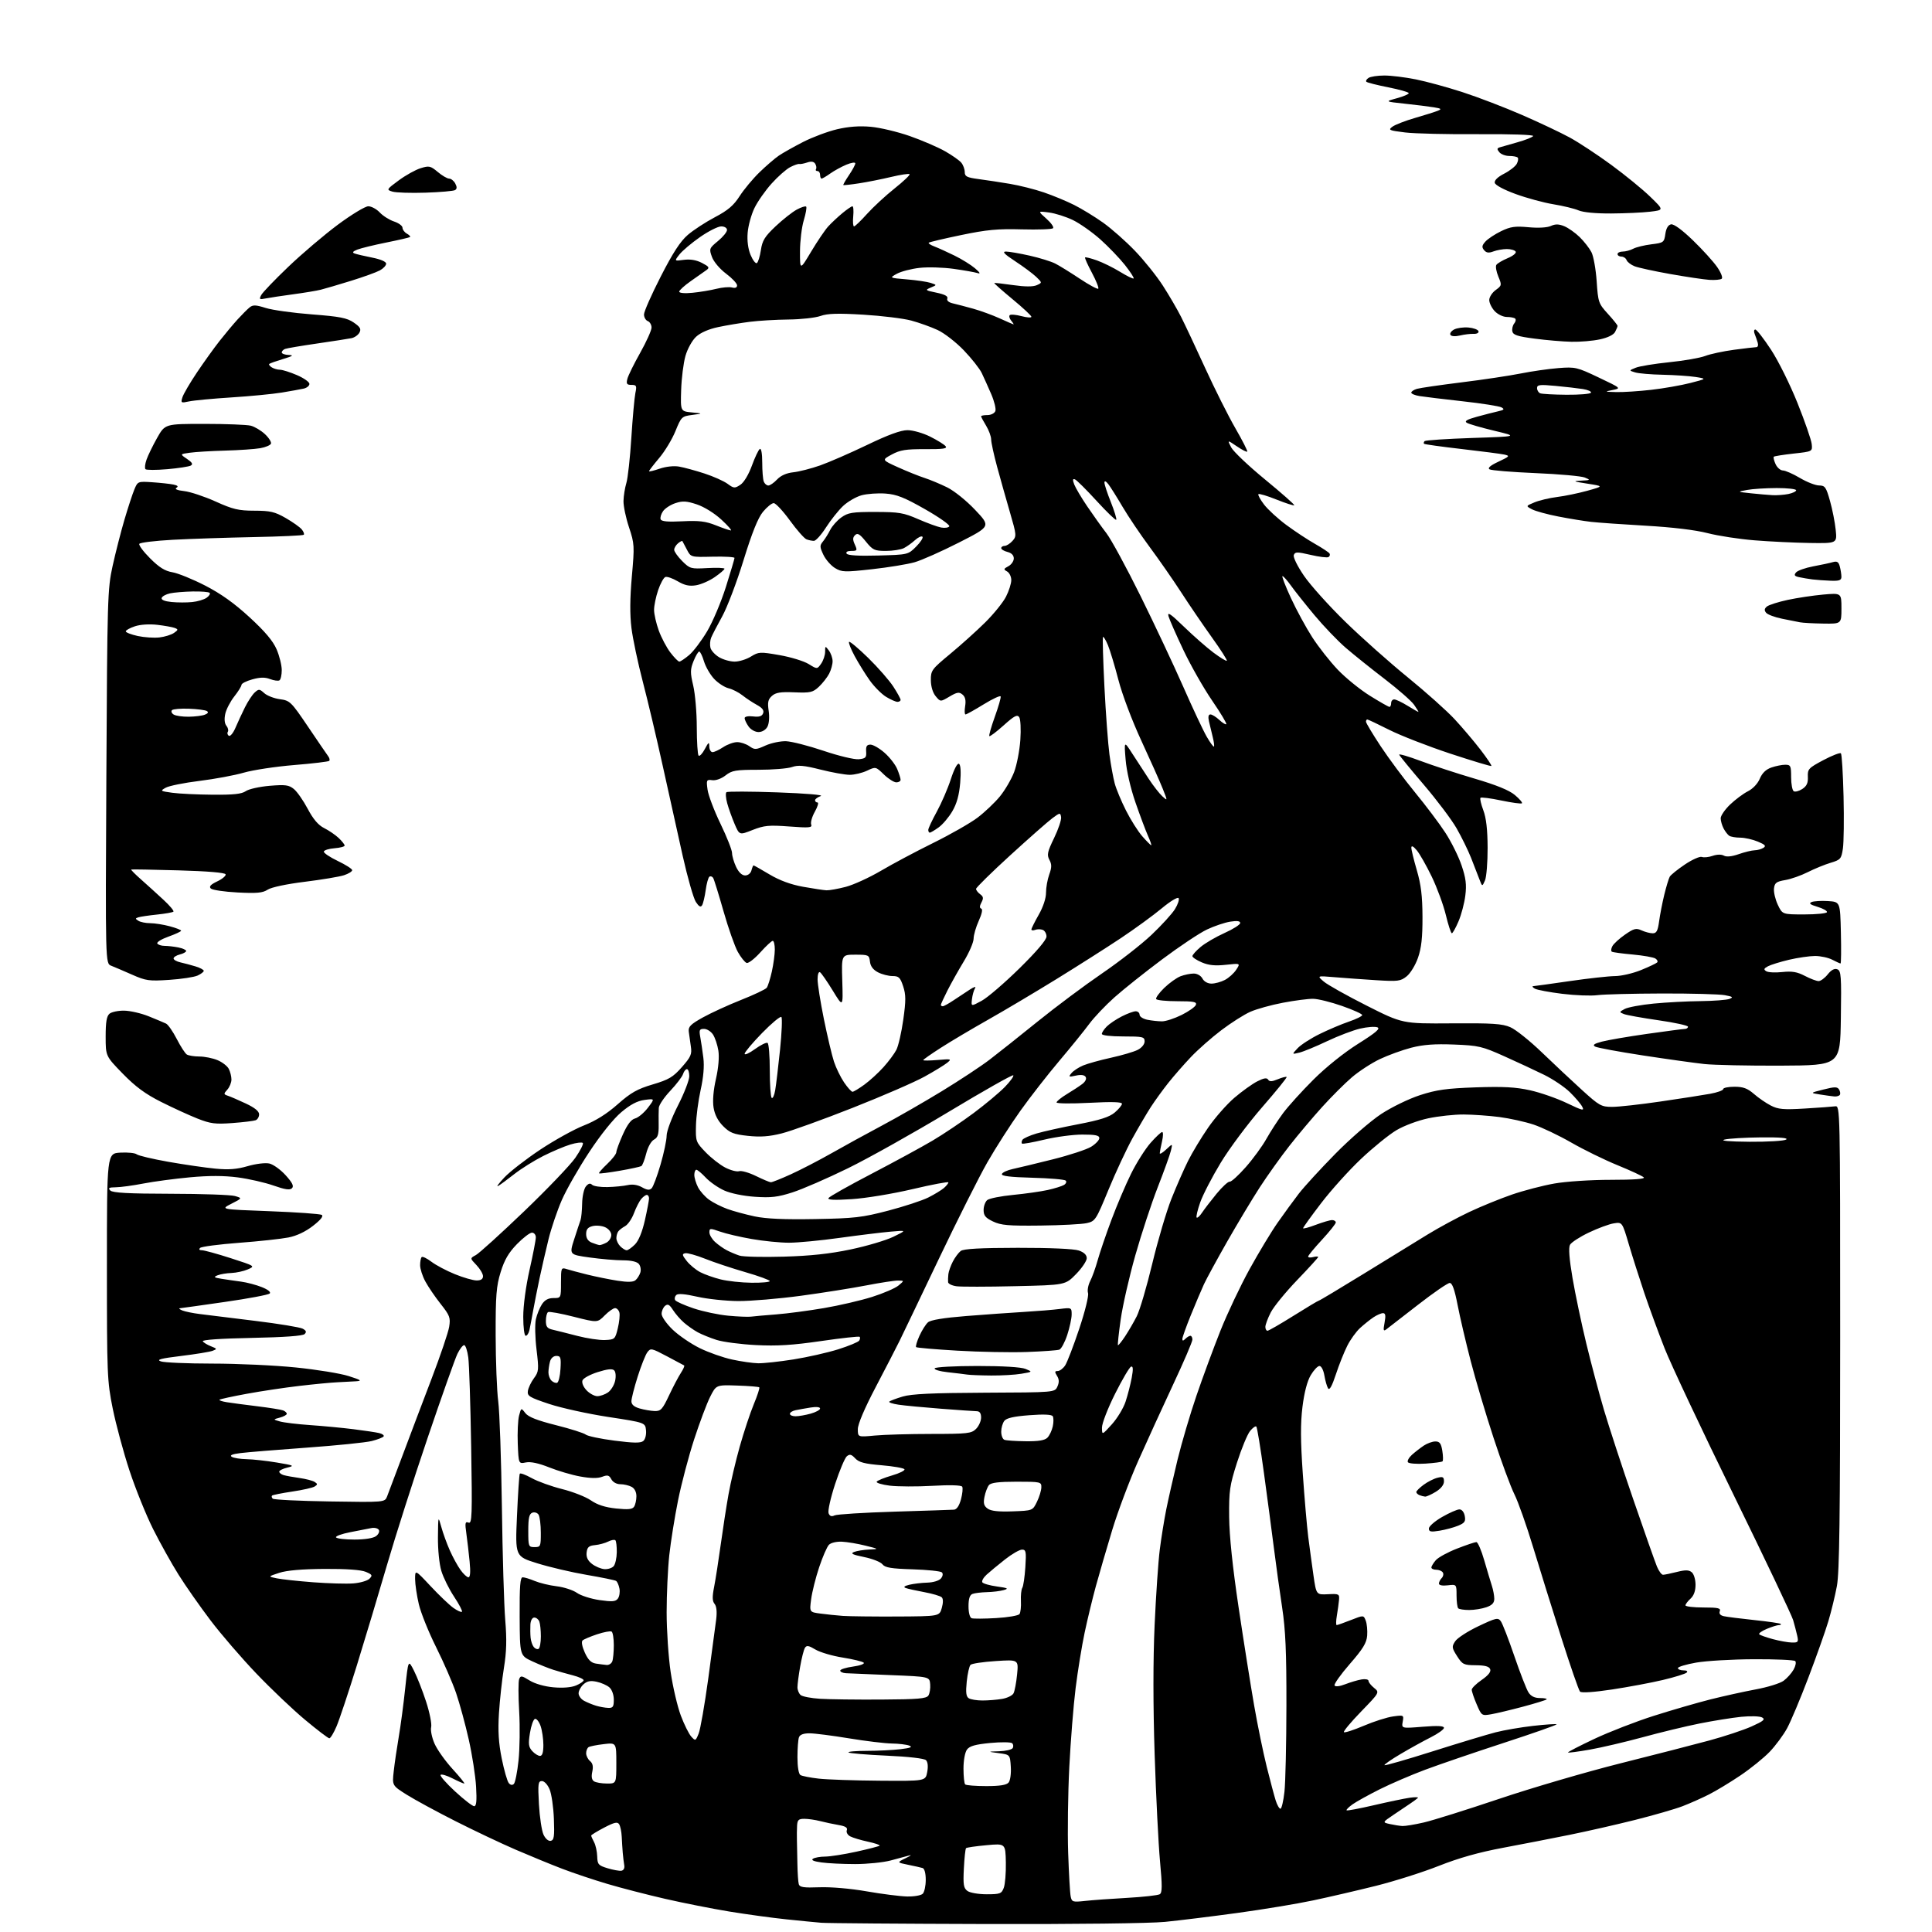 <?xml version="1.0" encoding="UTF-8" standalone="no"?>
<svg 
  version="1.1" 
  xmlns="http://www.w3.org/2000/svg" 
  xmlns:xlink="http://www.w3.org/1999/xlink" 
  xmlns:svg="http://www.w3.org/2000/svg"
  xmlns:rdf="http://www.w3.org/1999/02/22-rdf-syntax-ns#"
  xmlns:cc="http://creativecommons.org/ns#"
  xmlns:dc="http://purl.org/dc/elements/1.1/"
  viewBox="0 0 768 768"
  width="768"
  height="768"
>
<style>svg {background-color: white; }</style>"
<path stroke="none" fill="black" fill-rule="evenodd" d="M391.64,764.83C358.01,764.74 328.70,764.51 326.50,764.33C324.30,764.15 318.00,763.53 312.50,762.96C307.00,762.39 296.88,761.00 290.00,759.88C283.12,758.75 271.65,756.48 264.50,754.84C257.35,753.20 247.00,750.53 241.50,748.90C236.00,747.27 227.90,744.56 223.50,742.87C219.10,741.19 210.78,737.77 205.00,735.28C199.22,732.79 188.43,727.67 181.00,723.91C173.57,720.15 164.89,715.44 161.69,713.43C155.88,709.77 155.88,709.77 156.51,704.14C156.85,701.04 157.75,694.90 158.50,690.50C159.26,686.10 160.42,677.36 161.08,671.08C162.30,659.67 162.30,659.67 164.55,664.11C165.79,666.55 167.97,672.09 169.38,676.43C170.80,680.77 171.70,685.33 171.39,686.57C171.08,687.81 171.69,690.76 172.75,693.16C173.81,695.55 177.04,700.09 179.94,703.25C182.83,706.41 184.91,709.00 184.56,709.00C184.21,709.00 182.09,708.07 179.86,706.93C177.63,705.79 175.51,705.16 175.15,705.54C174.79,705.91 177.37,708.86 180.89,712.11C184.40,715.35 187.82,718.00 188.49,718.00C189.37,718.00 189.58,715.90 189.25,710.25C189.01,705.99 187.70,697.55 186.34,691.50C184.98,685.45 182.71,677.12 181.30,673.00C179.89,668.88 176.31,660.66 173.35,654.74C170.39,648.82 167.31,641.17 166.50,637.74C165.69,634.31 165.02,629.80 165.01,627.71C165.00,623.93 165.00,623.93 171.15,630.50C174.54,634.12 178.61,638.01 180.21,639.15C181.81,640.29 183.35,640.99 183.63,640.70C183.91,640.42 182.51,637.72 180.51,634.71C178.51,631.70 176.23,627.09 175.44,624.46C174.62,621.76 174.04,615.95 174.09,611.09C174.18,602.50 174.18,602.50 175.43,607.00C176.11,609.48 177.63,613.66 178.80,616.29C179.97,618.93 181.87,622.42 183.03,624.04C184.19,625.67 185.62,627.00 186.21,627.00C186.93,627.00 187.09,624.92 186.68,620.75C186.35,617.31 185.76,612.29 185.38,609.58C184.78,605.37 184.91,604.75 186.24,605.26C187.64,605.80 187.75,602.69 187.30,575.18C187.02,558.31 186.51,542.29 186.15,539.60C185.79,536.90 185.05,534.70 184.50,534.71C183.95,534.72 182.75,536.28 181.82,538.19C180.90,540.10 175.57,555.12 169.99,571.58C164.40,588.04 157.15,610.73 153.87,622.00C150.59,633.27 145.18,651.27 141.86,662.00C138.53,672.73 134.90,683.64 133.78,686.25C132.67,688.86 131.38,691.00 130.91,691.00C130.45,691.00 126.12,687.70 121.29,683.67C116.45,679.64 107.75,671.37 101.94,665.29C96.13,659.22 87.92,649.70 83.70,644.14C79.49,638.58 73.76,630.41 70.99,625.98C68.21,621.55 63.66,613.40 60.88,607.86C58.10,602.32 53.87,591.85 51.48,584.60C49.09,577.35 46.10,566.26 44.82,559.96C42.60,548.98 42.50,546.61 42.50,503.50C42.50,458.50 42.50,458.50 47.83,458.19C50.76,458.03 53.69,458.32 54.33,458.85C54.97,459.38 60.67,460.73 67.00,461.85C73.33,462.96 81.70,464.18 85.60,464.55C90.91,465.06 94.15,464.81 98.45,463.56C101.69,462.62 105.44,462.16 107.05,462.51C108.61,462.85 111.53,464.95 113.54,467.17C116.24,470.16 116.90,471.50 116.06,472.34C115.23,473.17 113.32,472.89 108.72,471.27C105.30,470.07 98.90,468.61 94.50,468.03C88.98,467.31 83.09,467.30 75.50,468.00C69.45,468.56 61.12,469.67 57.00,470.47C52.88,471.27 47.95,471.94 46.05,471.96C43.29,471.99 42.85,472.25 43.85,473.25C44.78,474.17 51.02,474.51 67.80,474.54C80.29,474.56 91.81,474.96 93.41,475.44C96.32,476.30 96.32,476.30 91.96,478.52C87.61,480.74 87.61,480.74 107.16,481.47C117.92,481.88 127.25,482.54 127.90,482.94C128.67,483.42 127.48,484.92 124.44,487.28C121.47,489.60 117.95,491.27 114.65,491.92C111.82,492.48 102.97,493.44 95.00,494.04C87.03,494.64 80.07,495.55 79.55,496.07C78.95,496.65 79.23,497.00 80.29,497.00C81.22,497.00 86.37,498.42 91.74,500.15C101.46,503.29 101.49,503.31 98.50,504.61C96.85,505.32 93.92,505.96 92.00,506.03C90.08,506.09 87.60,506.51 86.50,506.95C84.80,507.64 85.02,507.85 88.00,508.33C89.92,508.64 93.42,509.15 95.77,509.46C98.11,509.77 101.85,510.76 104.08,511.65C106.55,512.64 107.77,513.63 107.21,514.19C106.70,514.70 98.69,516.21 89.39,517.54C80.10,518.88 72.05,520.01 71.50,520.05C70.95,520.09 71.40,520.49 72.50,520.94C73.60,521.38 76.75,522.02 79.50,522.36C82.25,522.70 92.13,523.92 101.46,525.07C110.79,526.21 119.27,527.61 120.32,528.17C121.73,528.93 121.93,529.47 121.08,530.32C120.35,531.05 113.01,531.58 99.99,531.84C87.81,532.08 80.25,532.60 80.61,533.18C80.93,533.70 82.39,534.59 83.85,535.16C86.33,536.14 86.37,536.26 84.50,536.97C83.40,537.39 77.78,538.31 72.02,539.01C63.89,540.00 62.07,540.48 63.91,541.16C65.22,541.65 74.43,542.04 84.39,542.05C94.35,542.05 109.29,542.74 117.60,543.59C125.90,544.43 135.35,545.97 138.60,547.01C143.57,548.59 144.03,548.92 141.50,549.08C139.85,549.18 136.47,549.36 134.00,549.48C131.53,549.59 124.78,550.24 119.00,550.92C113.22,551.59 103.82,553.00 98.11,554.05C92.39,555.10 87.51,556.16 87.25,556.41C87.00,556.66 88.30,557.11 90.15,557.40C91.99,557.70 97.45,558.42 102.27,559.01C107.10,559.60 111.71,560.34 112.52,560.65C113.34,560.96 114.00,561.57 114.00,562.00C114.00,562.43 112.76,563.12 111.25,563.52C108.50,564.26 108.50,564.26 111.31,565.06C112.86,565.50 118.26,566.15 123.31,566.50C128.36,566.85 136.10,567.58 140.50,568.13C144.90,568.68 149.51,569.37 150.74,569.67C151.98,569.97 152.77,570.56 152.51,570.98C152.25,571.41 150.10,572.24 147.73,572.84C145.37,573.43 133.77,574.61 121.97,575.46C110.16,576.31 98.30,577.28 95.62,577.62C92.29,578.03 91.18,578.50 92.12,579.10C92.88,579.58 95.53,580.00 98.00,580.05C100.47,580.09 105.88,580.68 110.00,581.37C116.82,582.50 117.20,582.68 114.25,583.38C112.46,583.81 111.00,584.54 111.00,585.01C111.00,585.48 111.79,586.09 112.75,586.38C113.71,586.66 116.56,587.18 119.08,587.53C121.61,587.89 124.31,588.59 125.08,589.09C126.29,589.87 126.30,590.13 125.10,590.90C124.33,591.40 120.31,592.31 116.16,592.92C112.02,593.54 108.41,594.26 108.14,594.52C107.88,594.78 108.00,595.34 108.42,595.75C108.83,596.16 119.02,596.66 131.06,596.85C152.95,597.20 152.95,597.20 153.88,594.85C154.39,593.56 157.16,586.20 160.04,578.50C162.92,570.80 168.12,557.07 171.59,547.98C175.06,538.90 178.19,529.65 178.55,527.44C179.13,523.80 178.81,522.94 175.15,518.31C172.93,515.50 170.19,511.47 169.06,509.36C167.92,507.26 167.00,504.36 167.00,502.93C167.00,501.50 167.28,500.05 167.62,499.71C167.97,499.37 169.70,500.20 171.49,501.56C173.27,502.92 177.48,505.15 180.84,506.51C184.21,507.88 188.09,509.00 189.48,509.00C191.18,509.00 192.00,508.45 192.00,507.30C192.00,506.37 190.83,504.39 189.40,502.89C186.80,500.18 186.80,500.18 189.15,498.92C190.44,498.23 199.05,490.43 208.28,481.58C217.51,472.74 226.69,463.14 228.70,460.25C230.70,457.36 232.04,454.70 231.67,454.34C231.31,453.98 229.10,454.25 226.76,454.95C224.42,455.65 219.55,457.71 215.95,459.52C212.35,461.34 207.18,464.57 204.45,466.71C201.73,468.86 198.82,470.99 198.00,471.45C197.18,471.91 198.30,470.38 200.50,468.05C202.70,465.72 209.14,460.73 214.80,456.97C220.47,453.21 228.25,448.90 232.11,447.39C236.82,445.54 241.21,442.79 245.53,438.97C250.78,434.34 253.32,432.90 259.46,431.08C265.88,429.17 267.55,428.18 271.06,424.19C274.63,420.14 275.10,419.07 274.63,416.02C274.34,414.08 273.97,411.43 273.80,410.12C273.55,408.14 274.48,407.19 279.40,404.45C282.64,402.65 289.49,399.51 294.61,397.48C299.73,395.46 304.31,393.28 304.79,392.65C305.26,392.02 306.18,389.10 306.83,386.17C307.47,383.24 308.00,379.31 308.00,377.42C308.00,375.54 307.63,374.00 307.18,374.00C306.73,374.00 304.50,376.07 302.23,378.60C299.95,381.13 297.51,383.01 296.80,382.78C296.08,382.54 294.51,380.57 293.29,378.39C292.07,376.20 289.51,368.92 287.60,362.21C285.69,355.50 283.84,349.54 283.49,348.98C283.14,348.43 282.49,348.20 282.02,348.48C281.56,348.77 280.89,351.16 280.53,353.80C280.16,356.44 279.52,359.16 279.09,359.86C278.52,360.77 277.84,360.40 276.61,358.53C275.67,357.10 273.32,348.86 271.38,340.22C269.44,331.57 265.87,315.50 263.46,304.50C261.04,293.50 257.47,278.43 255.53,271.01C253.59,263.59 251.56,254.00 251.02,249.70C250.35,244.34 250.40,237.89 251.17,229.16C252.26,216.98 252.21,216.13 250.04,209.61C248.79,205.86 247.80,201.15 247.85,199.15C247.89,197.14 248.41,193.93 248.99,192.00C249.58,190.07 250.47,181.97 250.97,174.00C251.48,166.03 252.20,158.04 252.57,156.25C253.18,153.35 253.01,153.00 251.02,153.00C249.17,153.00 248.89,152.59 249.38,150.63C249.70,149.33 252.00,144.65 254.49,140.24C256.97,135.82 259.00,131.31 259.00,130.21C259.00,129.11 258.32,127.95 257.50,127.64C256.67,127.32 256.00,126.13 256.00,124.99C256.00,123.85 259.00,117.06 262.67,109.90C267.49,100.47 270.46,95.90 273.42,93.37C275.66,91.44 280.52,88.27 284.21,86.33C289.37,83.61 291.64,81.68 294.02,77.96C295.73,75.30 299.28,71.04 301.92,68.48C304.56,65.92 308.02,62.94 309.61,61.86C311.20,60.78 315.54,58.34 319.26,56.43C322.97,54.53 329.05,52.26 332.76,51.38C337.32,50.31 341.66,49.99 346.17,50.40C349.84,50.73 356.81,52.39 361.67,54.09C366.53,55.80 372.81,58.50 375.63,60.10C378.46,61.70 381.38,63.76 382.13,64.67C382.88,65.58 383.50,67.25 383.50,68.39C383.50,70.15 384.34,70.57 389.00,71.19C392.02,71.59 397.62,72.44 401.44,73.08C405.26,73.72 411.34,75.25 414.94,76.48C418.55,77.71 423.98,79.96 427.00,81.48C430.02,83.00 435.20,86.16 438.50,88.51C441.80,90.86 447.48,95.87 451.12,99.66C454.76,103.44 459.77,109.68 462.24,113.52C464.72,117.36 467.99,122.97 469.52,126.00C471.05,129.03 475.37,138.21 479.12,146.41C482.87,154.61 488.25,165.33 491.07,170.22C493.90,175.12 496.03,179.31 495.80,179.53C495.57,179.76 493.69,178.80 491.62,177.39C487.86,174.84 487.86,174.84 489.41,177.83C490.26,179.47 496.34,185.24 502.92,190.64C509.49,196.04 514.70,200.63 514.48,200.85C514.26,201.07 511.09,200.05 507.42,198.58C503.76,197.11 500.52,196.14 500.24,196.43C499.95,196.71 500.96,198.57 502.48,200.56C504.00,202.55 508.00,206.22 511.37,208.71C514.74,211.20 519.86,214.58 522.75,216.21C525.64,217.85 528.23,219.57 528.52,220.03C528.80,220.49 528.61,221.12 528.10,221.44C527.59,221.76 524.40,221.37 521.02,220.58C515.61,219.32 514.81,219.33 514.31,220.64C513.98,221.49 515.72,225.03 518.35,228.88C520.89,232.60 528.26,240.80 534.73,247.11C541.20,253.43 552.39,263.38 559.58,269.23C566.77,275.08 575.17,282.58 578.24,285.90C581.31,289.21 585.94,294.67 588.52,298.02C591.10,301.38 593.05,304.29 592.85,304.49C592.65,304.69 585.29,302.47 576.49,299.57C567.70,296.66 556.80,292.42 552.27,290.14C547.75,287.86 543.81,286.00 543.52,286.00C543.23,286.00 543.00,286.40 543.00,286.89C543.00,287.38 545.63,291.77 548.84,296.64C552.06,301.51 558.20,309.77 562.50,315.00C566.80,320.23 572.24,327.45 574.58,331.06C576.93,334.67 579.82,340.51 581.01,344.04C582.71,349.07 583.03,351.64 582.49,355.98C582.12,359.01 580.90,363.64 579.78,366.25C578.67,368.86 577.47,371.00 577.13,370.99C576.78,370.99 575.71,367.73 574.75,363.74C573.79,359.76 571.27,352.90 569.15,348.50C567.02,344.10 564.34,339.38 563.18,338.00C561.81,336.38 561.05,336.01 561.03,336.94C561.01,337.73 561.99,341.78 563.21,345.94C564.88,351.65 565.43,356.19 565.46,364.50C565.49,372.65 565.03,376.86 563.67,380.74C562.67,383.62 560.65,386.93 559.17,388.11C556.73,390.06 555.69,390.19 547.00,389.64C541.77,389.31 534.35,388.78 530.50,388.45C523.50,387.86 523.50,387.86 526.21,390.18C527.70,391.46 535.35,395.75 543.21,399.72C557.50,406.94 557.50,406.94 577.00,406.80C593.27,406.68 597.14,406.93 600.38,408.33C602.52,409.25 608.14,413.74 612.88,418.31C617.62,422.87 624.82,429.62 628.87,433.30C635.73,439.54 636.56,440.00 640.87,440.00C643.41,440.00 652.02,439.05 660.00,437.88C667.97,436.72 676.86,435.34 679.75,434.81C682.64,434.29 685.00,433.44 685.00,432.93C685.00,432.42 687.01,432.00 689.47,432.00C692.95,432.00 694.65,432.63 697.22,434.86C699.02,436.44 702.06,438.52 703.96,439.49C706.87,440.99 709.00,441.17 717.46,440.66C722.98,440.33 728.40,439.93 729.50,439.78C731.49,439.50 731.50,440.07 731.50,531.50C731.50,603.13 731.21,625.05 730.19,630.50C729.47,634.35 727.94,640.65 726.79,644.50C725.64,648.35 722.09,658.38 718.89,666.79C715.70,675.20 711.87,684.30 710.40,687.01C708.92,689.72 705.81,693.92 703.49,696.35C701.16,698.78 695.94,703.00 691.88,705.74C687.82,708.48 682.18,711.89 679.35,713.32C676.52,714.76 671.79,716.86 668.85,717.99C665.91,719.12 657.42,721.57 650.00,723.44C642.58,725.30 630.88,727.97 624.00,729.36C617.12,730.76 605.20,733.08 597.50,734.52C587.88,736.32 579.90,738.57 572.00,741.70C565.67,744.21 554.42,747.78 547.00,749.64C539.58,751.49 528.33,754.10 522.00,755.44C515.67,756.78 502.18,759.02 492.00,760.41C481.82,761.80 468.84,763.41 463.14,763.97C457.07,764.57 427.51,764.93 391.64,764.83zM431.30,755.65C434.16,755.33 441.73,754.78 448.12,754.43C454.51,754.07 460.31,753.42 461.01,752.99C462.02,752.37 462.04,749.73 461.12,739.86C460.49,733.06 459.53,713.98 458.99,697.45C458.36,678.00 458.35,659.84 458.98,645.95C459.51,634.15 460.43,620.67 461.03,616.00C461.62,611.33 462.78,604.12 463.61,600.00C464.44,595.88 466.45,587.01 468.08,580.30C469.72,573.59 473.10,562.13 475.60,554.83C478.09,547.53 482.38,535.92 485.12,529.03C487.86,522.14 493.09,511.10 496.73,504.50C500.37,497.90 505.39,489.57 507.90,486.00C510.40,482.43 514.18,477.25 516.29,474.50C518.41,471.75 524.95,464.62 530.82,458.65C536.69,452.68 544.88,445.58 549.00,442.86C553.23,440.09 559.99,436.80 564.50,435.33C571.07,433.20 575.03,432.65 586.65,432.24C597.59,431.87 602.49,432.13 608.25,433.41C612.35,434.32 618.93,436.62 622.87,438.51C629.15,441.52 629.90,441.69 628.94,439.90C628.34,438.77 626.12,436.17 624.00,434.11C621.88,432.05 617.30,428.97 613.82,427.26C610.34,425.55 603.23,422.23 598.00,419.89C589.17,415.93 587.76,415.60 578.00,415.22C570.29,414.92 565.77,415.25 561.00,416.48C557.42,417.41 551.80,419.45 548.50,421.02C545.20,422.59 540.20,425.84 537.39,428.25C534.58,430.65 529.26,435.97 525.56,440.06C521.85,444.15 516.00,451.10 512.55,455.50C509.10,459.90 503.80,467.33 500.77,472.00C497.74,476.68 491.93,486.35 487.85,493.50C483.78,500.65 479.61,508.30 478.59,510.50C477.58,512.70 475.23,518.24 473.37,522.81C471.52,527.37 470.00,531.63 470.00,532.26C470.00,533.08 470.33,533.07 471.20,532.20C471.86,531.54 472.76,531.00 473.20,531.00C473.64,531.00 474.00,531.68 474.00,532.51C474.00,533.34 470.58,541.33 466.39,550.26C462.21,559.19 455.94,572.90 452.46,580.72C448.98,588.54 444.33,600.91 442.12,608.22C439.91,615.52 436.99,625.55 435.63,630.50C434.28,635.45 432.26,643.77 431.16,649.00C430.05,654.23 428.44,664.12 427.58,671.00C426.72,677.88 425.59,692.05 425.06,702.50C424.53,712.95 424.33,728.25 424.61,736.50C424.89,744.75 425.34,752.56 425.61,753.86C426.06,756.07 426.42,756.18 431.30,755.65zM360.55,753.88C363.33,753.95 366.14,753.46 366.80,752.80C367.46,752.14 368.00,749.65 368.00,747.27C368.00,744.67 367.50,742.79 366.75,742.57C366.06,742.36 363.48,741.78 361.00,741.28C356.50,740.36 356.50,740.36 360.00,738.66C361.93,737.73 362.60,737.23 361.50,737.56C360.40,737.88 357.04,738.79 354.04,739.57C351.04,740.36 344.69,741.00 339.93,741.00C335.17,741.00 329.16,740.71 326.57,740.35C323.47,739.93 322.31,739.42 323.18,738.87C323.90,738.41 326.10,738.02 328.05,738.02C330.00,738.01 335.56,737.14 340.39,736.08C345.22,735.02 349.39,733.94 349.66,733.68C349.92,733.41 347.82,732.70 344.99,732.09C342.16,731.48 339.00,730.53 337.96,729.98C336.91,729.42 336.32,728.34 336.62,727.55C337.01,726.52 336.09,725.94 333.33,725.47C331.23,725.11 327.93,724.41 326.00,723.91C324.07,723.42 321.26,723.01 319.75,723.01C317.45,723.00 316.98,723.45 316.85,725.75C316.77,727.26 316.74,729.85 316.79,731.50C316.84,733.15 316.92,737.42 316.98,741.00C317.04,744.58 317.29,748.18 317.53,749.01C317.89,750.22 319.51,750.46 325.74,750.22C330.27,750.05 338.08,750.72 344.50,751.84C350.55,752.90 357.77,753.81 360.55,753.88zM392.22,753.00C397.54,753.00 398.13,752.78 399.01,750.46C399.55,749.07 399.92,744.52 399.84,740.36C399.69,732.79 399.69,732.79 392.10,733.50C387.92,733.88 384.28,734.41 384.02,734.67C383.75,734.92 383.36,738.56 383.15,742.74C382.82,749.21 383.04,750.55 384.57,751.68C385.58,752.42 388.96,753.00 392.22,753.00zM247.00,743.65C247.89,743.51 248.36,742.63 248.15,741.46C247.96,740.38 247.69,738.15 247.55,736.50C247.42,734.85 247.23,731.92 247.14,730.00C247.04,728.08 246.59,725.90 246.12,725.17C245.45,724.11 244.24,724.38 240.14,726.52C237.31,728.00 235.00,729.42 235.00,729.67C235.00,729.92 235.52,731.10 236.15,732.28C236.78,733.46 237.34,736.00 237.40,737.93C237.49,741.12 237.86,741.55 241.50,742.65C243.70,743.32 246.18,743.77 247.00,743.65zM218.93,731.76C220.24,731.49 220.45,730.04 220.18,723.02C220.01,718.40 219.24,713.12 218.48,711.31C217.69,709.42 216.38,708.00 215.41,708.00C213.92,708.00 213.78,709.04 214.24,717.25C214.52,722.34 215.34,727.76 216.05,729.29C216.82,730.94 218.00,731.95 218.93,731.76zM557.50,725.87C558.60,725.92 562.42,725.29 566.00,724.46C569.58,723.64 583.08,719.40 596.00,715.05C608.92,710.70 630.52,704.38 644.00,700.99C657.48,697.61 673.45,693.50 679.50,691.86C685.55,690.22 693.12,687.71 696.32,686.27C701.04,684.15 701.83,683.48 700.47,682.72C699.54,682.20 695.84,682.09 692.15,682.46C688.49,682.84 681.07,684.03 675.65,685.11C670.23,686.19 660.07,688.64 653.07,690.56C646.06,692.47 636.58,694.69 631.99,695.50C627.39,696.31 623.49,696.82 623.31,696.64C623.13,696.47 627.83,694.04 633.74,691.25C639.66,688.46 650.35,684.31 657.50,682.04C664.65,679.77 674.77,676.84 680.00,675.52C685.23,674.21 693.33,672.42 698.00,671.55C702.67,670.69 707.62,669.15 709.00,668.14C710.38,667.13 712.16,665.14 712.97,663.71C713.78,662.28 714.08,660.75 713.64,660.31C713.19,659.86 705.78,659.53 697.16,659.57C688.55,659.61 678.24,660.21 674.25,660.91C670.26,661.61 667.00,662.59 667.00,663.09C667.00,663.59 667.99,664.00 669.20,664.00C670.54,664.00 671.03,664.35 670.45,664.90C669.93,665.39 665.67,666.71 661.00,667.82C656.33,668.93 647.21,670.63 640.74,671.61C633.45,672.70 628.63,673.02 628.08,672.44C627.58,671.92 624.24,662.27 620.65,651.00C617.06,639.73 612.01,623.52 609.43,615.00C606.85,606.48 603.51,597.02 602.00,594.00C600.49,590.98 596.75,580.85 593.69,571.50C590.62,562.15 586.54,548.42 584.62,541.00C582.69,533.58 580.35,523.56 579.42,518.75C578.22,512.57 577.30,510.00 576.28,510.00C575.48,510.00 569.81,513.90 563.67,518.68C557.53,523.45 551.87,527.83 551.09,528.43C549.92,529.32 549.80,528.88 550.39,525.75C550.91,522.95 550.75,522.00 549.77,522.00C549.04,522.00 547.33,522.74 545.97,523.65C544.61,524.56 542.22,526.48 540.66,527.90C539.09,529.33 536.79,532.52 535.55,535.00C534.30,537.48 532.26,542.59 531.02,546.37C529.49,551.01 528.49,552.80 527.93,551.89C527.47,551.15 526.81,548.84 526.46,546.77C526.10,544.65 525.25,543.00 524.51,543.00C523.79,543.00 522.22,544.66 521.02,546.69C519.63,549.05 518.46,553.55 517.75,559.26C516.94,565.88 516.97,572.68 517.88,585.83C518.55,595.55 519.53,606.88 520.05,611.00C520.58,615.12 521.51,621.98 522.12,626.23C523.24,633.96 523.24,633.96 527.87,633.73C532.25,633.51 532.49,633.63 532.28,636.00C532.16,637.38 531.77,640.19 531.42,642.25C531.07,644.31 531.04,646.00 531.35,646.00C531.67,646.00 534.20,645.10 536.99,644.00C542.05,642.01 542.05,642.01 542.91,644.25C543.38,645.49 543.63,648.16 543.47,650.19C543.24,653.10 541.77,655.50 536.55,661.48C532.91,665.66 530.19,669.50 530.51,670.01C530.85,670.57 532.60,670.36 534.79,669.50C536.83,668.71 539.74,667.85 541.25,667.60C542.76,667.34 544.00,667.59 544.00,668.16C544.00,668.72 545.00,669.99 546.22,670.97C548.43,672.77 548.43,672.77 541.05,680.38C536.99,684.57 533.92,688.25 534.23,688.56C534.54,688.88 538.09,687.73 542.12,686.02C546.15,684.30 551.39,682.63 553.77,682.31C558.02,681.72 558.08,681.76 557.60,684.41C557.12,687.09 557.12,687.09 565.56,686.41C571.53,685.93 574.00,686.05 574.00,686.85C574.00,687.46 571.64,689.15 568.75,690.61C565.86,692.06 560.45,695.05 556.72,697.26C552.99,699.46 550.12,701.46 550.36,701.69C550.59,701.92 559.27,699.43 569.64,696.14C580.01,692.86 591.20,689.48 594.50,688.63C597.80,687.77 604.52,686.62 609.44,686.06C614.36,685.50 618.56,685.23 618.78,685.44C619.00,685.66 609.57,688.97 597.84,692.80C586.10,696.63 572.00,701.45 566.50,703.51C561.00,705.57 552.90,709.05 548.50,711.25C544.10,713.45 539.24,716.14 537.69,717.23C536.15,718.33 535.07,719.40 535.29,719.63C535.52,719.85 540.38,718.94 546.10,717.61C551.82,716.28 558.24,714.94 560.37,714.63C562.50,714.33 563.97,714.36 563.63,714.70C563.29,715.04 561.95,716.03 560.64,716.91C559.34,717.78 556.30,719.83 553.88,721.46C549.50,724.42 549.50,724.42 552.50,725.09C554.15,725.46 556.40,725.81 557.50,725.87zM509.00,719.00C509.46,719.00 510.18,715.96 510.59,712.25C511.00,708.54 511.35,693.12 511.37,678.00C511.41,656.71 511.02,647.90 509.67,639.00C508.71,632.67 507.24,622.10 506.41,615.50C505.57,608.90 503.79,595.44 502.44,585.58C501.10,575.73 499.74,567.40 499.41,567.08C499.09,566.76 497.96,567.57 496.91,568.87C495.85,570.18 493.52,575.80 491.74,581.37C488.82,590.52 488.51,592.62 488.61,603.00C488.68,610.59 489.96,622.83 492.37,639.00C494.38,652.48 497.15,669.97 498.53,677.88C499.90,685.79 502.17,696.81 503.56,702.38C504.95,707.94 506.55,713.96 507.12,715.75C507.69,717.54 508.53,719.00 509.00,719.00zM204.28,709.12C204.80,708.60 205.64,704.42 206.12,699.83C206.61,695.25 206.73,686.47 206.38,680.32C206.02,674.16 206.02,668.39 206.37,667.48C206.94,666.00 207.36,666.06 210.53,668.02C212.63,669.32 216.44,670.41 219.99,670.73C223.69,671.07 227.07,670.80 228.97,670.01C230.63,669.32 232.00,668.38 232.00,667.92C232.00,667.46 230.09,666.58 227.75,665.98C225.41,665.38 221.93,664.39 220.01,663.79C218.10,663.18 214.30,661.66 211.59,660.40C206.65,658.11 206.65,658.11 206.57,642.56C206.51,630.50 206.78,627.00 207.78,627.00C208.49,627.00 210.65,627.66 212.59,628.47C214.53,629.28 218.45,630.23 221.31,630.57C224.16,630.91 227.77,632.09 229.33,633.18C230.88,634.28 234.93,635.57 238.33,636.06C243.35,636.78 244.71,636.67 245.61,635.47C246.22,634.66 246.51,632.87 246.24,631.48C245.98,630.10 245.37,628.73 244.89,628.43C244.41,628.13 239.14,627.05 233.18,626.03C227.22,625.01 218.39,622.94 213.56,621.43C204.79,618.70 204.79,618.70 205.51,602.60C205.90,593.74 206.40,586.20 206.62,585.83C206.84,585.46 208.96,586.24 211.34,587.56C213.71,588.89 219.15,590.85 223.42,591.92C227.69,592.99 232.85,595.01 234.89,596.42C237.45,598.19 240.54,599.19 244.89,599.65C249.76,600.15 251.40,599.99 252.08,598.90C252.57,598.13 252.98,596.28 252.98,594.79C252.99,593.11 252.26,591.67 251.07,591.04C250.00,590.47 247.99,590.00 246.60,590.00C245.11,590.00 243.64,589.19 243.02,588.03C242.14,586.39 241.53,586.23 239.36,587.05C237.61,587.72 234.78,587.68 230.70,586.94C227.36,586.34 221.78,584.70 218.29,583.30C214.12,581.64 210.94,580.96 209.04,581.34C206.15,581.92 206.15,581.92 205.82,573.93C205.65,569.53 205.88,564.50 206.33,562.75C207.17,559.57 207.17,559.57 208.83,561.73C210.02,563.26 213.51,564.64 220.99,566.52C226.76,567.97 232.09,569.66 232.82,570.26C233.55,570.87 238.69,571.96 244.24,572.67C251.87,573.66 254.67,573.69 255.71,572.82C256.50,572.17 256.97,570.33 256.80,568.59C256.50,565.51 256.50,565.51 241.78,563.26C233.68,562.02 223.10,559.69 218.28,558.09C210.42,555.47 209.54,554.93 209.84,552.92C210.03,551.68 211.11,549.41 212.25,547.87C214.18,545.26 214.25,544.50 213.28,536.48C212.70,531.75 212.59,526.33 213.02,524.42C213.45,522.51 214.53,519.84 215.42,518.48C216.55,516.76 217.96,516.00 220.02,516.00C223.00,516.00 223.00,516.00 223.00,509.88C223.00,504.00 223.08,503.79 225.25,504.48C226.49,504.87 230.20,505.86 233.50,506.68C236.80,507.49 242.15,508.58 245.39,509.09C249.47,509.73 251.69,509.67 252.60,508.92C253.33,508.31 254.20,506.94 254.54,505.86C254.89,504.78 254.62,503.25 253.96,502.45C253.19,501.53 250.89,501.00 247.63,501.00C244.81,501.00 238.85,500.49 234.39,499.87C226.28,498.74 226.28,498.74 228.25,492.62C229.33,489.25 230.47,485.82 230.77,485.00C231.07,484.18 231.36,481.21 231.41,478.40C231.46,475.60 232.13,472.54 232.91,471.61C233.88,470.43 234.63,470.23 235.36,470.96C235.93,471.53 238.67,471.95 241.45,471.88C244.23,471.82 247.85,471.46 249.50,471.10C251.44,470.67 253.46,470.98 255.21,471.96C257.21,473.09 258.20,473.20 259.04,472.36C259.66,471.74 261.25,467.49 262.58,462.92C263.91,458.35 265.00,453.18 265.00,451.43C265.00,449.65 266.97,444.41 269.50,439.45C271.98,434.59 274.00,429.36 274.00,427.81C274.00,426.27 273.58,425.00 273.07,425.00C272.55,425.00 271.86,425.88 271.52,426.95C271.18,428.02 268.90,431.02 266.45,433.61C264.00,436.20 261.94,439.26 261.88,440.41C261.81,441.56 261.79,444.63 261.83,447.24C261.88,450.96 261.48,452.21 259.96,453.02C258.84,453.62 257.53,455.98 256.88,458.55C256.26,461.02 255.39,463.26 254.94,463.54C254.49,463.81 250.61,464.65 246.31,465.40C242.02,466.14 238.33,466.61 238.13,466.42C237.93,466.24 239.39,464.56 241.38,462.68C243.37,460.80 245.00,458.70 245.00,458.01C245.00,457.32 246.17,454.14 247.60,450.96C249.40,446.95 250.90,444.99 252.47,444.60C253.72,444.28 256.00,442.38 257.54,440.36C260.34,436.69 260.34,436.69 256.22,437.24C253.31,437.63 250.58,439.07 246.96,442.13C243.84,444.76 238.83,450.99 234.22,457.98C230.03,464.32 225.13,472.90 223.32,477.06C221.51,481.22 219.14,488.19 218.06,492.56C216.99,496.93 215.39,503.88 214.51,508.00C213.64,512.12 212.48,517.98 211.93,521.00C211.39,524.02 210.73,527.51 210.45,528.75C210.18,529.99 209.52,531.00 208.98,531.00C208.43,531.00 208.00,527.72 208.00,523.44C208.00,519.00 209.03,511.32 210.50,504.81C211.88,498.71 213.00,492.89 213.00,491.87C213.00,490.84 212.31,490.00 211.46,490.00C210.62,490.00 207.92,492.06 205.48,494.57C202.18,497.97 200.51,500.83 199.02,505.68C197.29,511.26 197.00,514.92 197.03,530.86C197.05,541.11 197.51,552.88 198.05,557.00C198.59,561.12 199.25,580.02 199.51,599.00C199.76,617.98 200.36,638.21 200.84,643.98C201.49,651.75 201.36,656.65 200.32,662.98C199.56,667.66 198.67,675.81 198.34,681.08C197.91,688.12 198.20,692.88 199.45,699.07C200.39,703.70 201.64,708.07 202.24,708.79C202.93,709.62 203.66,709.74 204.28,709.12zM392.04,710.00C397.49,710.00 400.10,709.58 400.94,708.58C401.60,707.78 401.98,705.03 401.81,702.33C401.50,697.50 401.50,697.50 397.00,696.90C392.50,696.30 392.50,696.30 397.19,696.15C399.77,696.07 402.18,695.51 402.55,694.91C402.92,694.31 402.84,693.44 402.36,692.97C401.89,692.50 397.96,692.45 393.63,692.86C387.66,693.44 385.42,694.07 384.38,695.50C383.59,696.57 383.00,699.81 383.00,703.02C383.00,706.13 383.30,708.97 383.67,709.33C384.03,709.70 387.80,710.00 392.04,710.00zM241.25,708.98C245.00,709.00 245.00,709.00 245.00,700.86C245.00,692.72 245.00,692.72 239.98,693.32C237.21,693.64 234.51,694.18 233.98,694.51C233.44,694.85 233.00,695.94 233.00,696.94C233.00,697.94 233.70,699.33 234.54,700.04C235.63,700.93 235.89,702.21 235.44,704.28C235.00,706.28 235.23,707.53 236.14,708.11C236.89,708.58 239.19,708.98 241.25,708.98zM349.70,707.86C367.91,708.00 367.91,708.00 368.58,704.43C369.00,702.20 368.82,700.42 368.10,699.70C367.41,699.01 361.16,698.29 352.43,697.90C344.44,697.54 337.63,696.96 337.29,696.62C336.95,696.28 340.23,696.00 344.58,695.99C348.94,695.99 354.96,695.69 357.96,695.33C361.96,694.85 362.89,694.47 361.46,693.91C360.38,693.49 357.25,693.11 354.50,693.07C351.75,693.03 344.10,692.11 337.50,691.02C330.90,689.93 323.86,689.03 321.86,689.02C319.44,689.01 318.01,689.53 317.61,690.58C317.27,691.45 317.00,695.03 317.00,698.52C317.00,702.32 317.47,705.17 318.18,705.61C318.82,706.01 322.09,706.65 325.43,707.03C328.77,707.41 339.69,707.79 349.70,707.86zM214.65,698.00C215.58,698.00 216.00,696.63 216.00,693.65C216.00,691.26 215.50,687.86 214.89,686.10C214.27,684.35 213.26,683.08 212.64,683.29C212.01,683.50 211.12,686.02 210.66,688.91C209.96,693.27 210.12,694.47 211.57,696.07C212.53,697.13 213.92,698.00 214.65,698.00zM277.72,689.14C278.41,687.47 280.12,677.64 281.54,667.30C282.95,656.96 284.37,646.37 284.69,643.77C285.07,640.71 284.84,638.51 284.06,637.57C283.14,636.46 283.09,634.79 283.88,630.80C284.45,627.88 285.63,620.33 286.50,614.00C287.37,607.67 288.76,598.67 289.60,594.00C290.43,589.33 292.44,580.77 294.07,575.00C295.70,569.23 298.20,561.67 299.64,558.21C301.08,554.75 302.06,551.73 301.83,551.49C301.59,551.25 297.64,550.93 293.04,550.78C284.69,550.50 284.69,550.50 282.29,555.27C280.96,557.90 278.09,565.55 275.90,572.27C273.72,579.00 270.84,589.90 269.52,596.50C268.19,603.10 266.63,612.87 266.05,618.21C265.47,623.55 265.00,633.78 265.00,640.93C265.00,648.09 265.72,658.79 266.60,664.71C267.48,670.64 269.30,678.40 270.63,681.95C271.97,685.51 273.84,689.27 274.77,690.30C276.43,692.13 276.52,692.10 277.72,689.14zM592.74,681.45C589.02,682.09 588.94,682.03 586.99,677.47C585.89,674.92 585.02,672.31 585.04,671.67C585.06,671.03 586.85,669.27 589.02,667.78C591.64,665.96 592.76,664.54 592.37,663.53C591.96,662.44 590.30,661.99 586.64,661.96C581.85,661.92 581.34,661.67 579.21,658.34C577.11,655.04 577.05,654.57 578.46,652.43C579.29,651.15 583.44,648.46 587.68,646.45C594.69,643.12 595.48,642.94 596.59,644.45C597.26,645.36 599.68,651.60 601.97,658.31C604.26,665.01 606.79,671.51 607.59,672.75C608.59,674.30 610.03,675.00 612.19,675.00C613.92,675.00 615.09,675.24 614.80,675.53C614.51,675.83 610.27,677.13 605.38,678.44C600.50,679.74 594.81,681.10 592.74,681.45zM241.75,678.91C243.65,678.99 244.00,678.48 244.00,675.65C244.00,673.72 243.26,671.66 242.25,670.77C241.29,669.92 239.01,668.91 237.18,668.52C234.70,667.99 233.38,668.25 231.93,669.56C230.87,670.52 230.00,672.12 230.00,673.12C230.00,674.12 230.99,675.46 232.19,676.10C233.40,676.75 235.53,677.62 236.94,678.05C238.35,678.48 240.51,678.87 241.75,678.91zM350.29,675.60C364.92,675.52 368.25,675.23 369.05,674.00C369.58,673.17 369.90,671.15 369.76,669.50C369.50,666.50 369.50,666.50 354.00,665.88C345.48,665.54 337.49,665.21 336.25,665.13C335.01,665.06 334.00,664.59 334.00,664.09C334.00,663.60 336.29,662.87 339.09,662.49C341.89,662.10 343.81,661.41 343.34,660.94C342.88,660.48 339.12,659.57 335.00,658.91C330.88,658.26 325.99,656.82 324.15,655.72C321.43,654.09 320.64,653.97 319.97,655.05C319.51,655.79 318.66,659.16 318.07,662.53C317.48,665.90 317.00,669.58 317.00,670.71C317.00,671.83 317.58,673.24 318.29,673.82C319.00,674.41 322.48,675.08 326.04,675.30C329.59,675.52 340.50,675.66 350.29,675.60zM390.50,675.97C392.70,675.98 396.20,675.70 398.29,675.35C400.37,675.01 402.45,674.00 402.90,673.11C403.36,672.23 403.99,668.85 404.31,665.61C404.89,659.71 404.89,659.71 395.80,660.30C390.80,660.62 386.30,661.30 385.80,661.80C385.30,662.30 384.62,665.30 384.29,668.46C383.85,672.79 384.04,674.41 385.10,675.08C385.87,675.57 388.30,675.97 390.50,675.97zM241.14,661.85C242.05,661.93 243.06,661.29 243.39,660.42C243.73,659.55 244.00,656.65 244.00,653.98C244.00,651.30 243.61,648.87 243.12,648.58C242.64,648.28 240.06,648.76 237.37,649.65C234.69,650.54 232.09,651.64 231.58,652.10C231.04,652.60 231.39,654.54 232.46,656.91C233.77,659.81 234.97,661.00 236.88,661.30C238.32,661.52 240.24,661.77 241.14,661.85zM214.11,655.43C214.60,655.13 215.00,652.92 215.00,650.52C215.00,648.13 214.73,645.45 214.39,644.58C214.06,643.71 213.16,643.00 212.39,643.00C211.58,643.00 210.94,644.14 210.84,645.75C210.76,647.26 210.79,649.62 210.92,650.99C211.05,652.36 211.62,654.04 212.19,654.73C212.76,655.42 213.63,655.73 214.11,655.43zM712.27,652.93C714.78,652.99 714.98,652.74 714.43,650.25C714.09,648.74 713.36,645.92 712.80,644.00C712.24,642.08 701.54,619.58 689.02,594.00C676.49,568.42 664.21,542.33 661.71,536.00C659.22,529.67 655.59,519.77 653.64,514.00C651.70,508.23 648.92,499.51 647.48,494.63C644.86,485.76 644.86,485.76 641.47,486.31C639.60,486.61 635.14,488.26 631.55,489.98C627.96,491.69 624.60,493.88 624.09,494.84C623.47,495.99 623.81,500.46 625.10,508.04C626.18,514.34 628.63,526.02 630.56,534.00C632.49,541.98 635.66,553.90 637.61,560.50C639.56,567.10 644.79,583.08 649.24,596.00C653.68,608.92 657.93,620.96 658.67,622.75C659.42,624.54 660.50,626.00 661.07,626.00C661.64,626.00 664.12,625.50 666.56,624.88C669.99,624.02 671.35,624.04 672.50,625.00C673.34,625.70 674.00,627.88 674.00,629.97C674.00,632.42 673.32,634.31 672.00,635.50C670.90,636.50 670.00,637.69 670.00,638.15C670.00,638.62 673.20,639.00 677.11,639.00C682.99,639.00 684.12,639.26 683.64,640.49C683.27,641.47 683.83,642.15 685.29,642.47C686.50,642.74 691.97,643.43 697.44,644.01C702.91,644.58 707.60,645.27 707.86,645.53C708.12,645.79 707.79,646.00 707.13,646.00C706.48,646.00 704.31,646.68 702.31,647.51C700.32,648.35 698.98,649.31 699.33,649.66C699.68,650.01 702.11,650.88 704.73,651.58C707.36,652.29 710.75,652.90 712.27,652.93zM396.00,643.21C400.68,642.94 404.85,642.22 405.27,641.61C405.69,641.00 405.95,638.68 405.83,636.46C405.72,634.24 405.96,631.87 406.38,631.19C406.80,630.52 407.34,626.83 407.59,622.99C408.00,616.76 407.85,616.00 406.26,616.00C405.27,616.00 402.22,617.76 399.48,619.92C396.74,622.08 393.47,624.78 392.20,625.94C390.94,627.09 390.17,628.46 390.49,628.99C390.82,629.51 393.43,630.26 396.29,630.65C400.63,631.25 401.08,631.49 399.00,632.08C397.62,632.48 394.62,632.85 392.33,632.90C390.04,632.96 387.45,633.27 386.58,633.61C385.48,634.03 385.00,635.52 385.00,638.52C385.00,641.07 385.51,643.01 386.25,643.27C386.94,643.51 391.32,643.49 396.00,643.21zM356.46,642.59C373.43,642.50 373.43,642.50 374.37,639.21C374.96,637.14 374.96,635.56 374.37,634.97C373.84,634.44 370.74,633.52 367.46,632.91C364.18,632.31 360.82,631.56 360.00,631.25C359.00,630.88 359.51,630.44 361.50,629.96C363.15,629.56 366.36,629.18 368.63,629.12C371.00,629.05 373.30,628.34 374.04,627.46C374.80,626.54 374.95,625.56 374.41,625.04C373.91,624.56 368.68,624.01 362.79,623.83C354.26,623.57 351.82,623.16 350.79,621.84C350.08,620.92 346.80,619.62 343.50,618.95C338.84,618.00 337.95,617.55 339.50,616.93C340.60,616.50 343.30,616.06 345.50,615.96C349.50,615.78 349.50,615.78 344.00,614.41C340.98,613.65 336.79,612.95 334.70,612.85C332.52,612.75 330.31,613.27 329.51,614.08C328.75,614.86 327.00,618.88 325.63,623.00C324.25,627.12 322.82,632.83 322.45,635.67C321.76,640.84 321.76,640.84 326.13,641.42C328.53,641.74 332.52,642.16 335.00,642.34C337.48,642.52 347.13,642.63 356.46,642.59zM584.02,640.00C581.99,640.00 580.03,639.70 579.67,639.33C579.30,638.97 579.00,636.67 579.00,634.22C579.00,629.78 579.00,629.78 575.50,630.19C573.37,630.44 572.00,630.17 572.00,629.50C572.00,628.89 572.50,627.90 573.11,627.29C573.72,626.68 573.92,625.69 573.55,625.09C573.18,624.49 572.01,624.00 570.94,624.00C569.87,624.00 569.00,623.60 569.00,623.11C569.00,622.62 569.79,621.32 570.75,620.21C571.71,619.10 575.50,617.03 579.17,615.60C582.84,614.17 586.31,613.00 586.88,613.00C587.45,613.00 588.86,616.26 590.01,620.25C591.16,624.24 592.53,628.80 593.05,630.40C593.57,631.99 594.00,634.31 594.00,635.55C594.00,637.18 593.13,638.11 590.85,638.90C589.12,639.51 586.04,640.00 584.02,640.00zM140.44,629.43C143.16,629.22 146.05,628.38 146.86,627.57C148.17,626.25 148.01,625.94 145.42,624.84C143.53,624.03 137.73,623.62 129.00,623.67C120.02,623.73 113.99,624.25 111.00,625.23C106.50,626.70 106.50,626.70 110.04,627.42C111.99,627.82 118.51,628.52 124.54,628.98C130.57,629.44 137.72,629.64 140.44,629.43zM240.23,623.75C241.64,623.86 243.31,623.33 243.96,622.55C244.60,621.78 245.15,619.29 245.18,617.03C245.21,614.76 244.96,612.62 244.62,612.28C244.28,611.94 242.99,612.17 241.75,612.80C240.51,613.42 238.15,614.06 236.50,614.21C234.09,614.44 233.44,615.02 233.19,617.13C232.98,618.96 233.62,620.35 235.29,621.65C236.60,622.69 238.83,623.63 240.23,623.75zM212.50,615.00C214.88,615.00 215.00,614.72 214.98,609.25C214.98,606.09 214.57,602.87 214.09,602.10C213.60,601.34 212.48,600.99 211.60,601.32C210.36,601.80 210.00,603.40 210.00,608.47C210.00,614.77 210.09,615.00 212.50,615.00zM140.87,612.00C144.95,612.00 148.35,611.47 149.46,610.65C150.48,609.91 150.98,608.78 150.59,608.15C150.20,607.51 148.89,607.19 147.69,607.42C146.48,607.66 142.70,608.40 139.27,609.06C135.85,609.72 133.29,610.65 133.58,611.13C133.88,611.61 137.16,612.00 140.87,612.00zM572.25,608.48C568.76,609.05 568.00,608.90 568.00,607.61C568.00,606.75 570.36,604.69 573.25,603.03C576.14,601.37 579.24,600.01 580.13,600.01C581.10,600.00 581.97,601.06 582.26,602.60C582.68,604.78 582.25,605.41 579.63,606.49C577.91,607.20 574.59,608.09 572.25,608.48zM331.76,602.39C332.72,601.95 343.40,601.28 355.50,600.91C367.60,600.54 378.27,600.19 379.21,600.12C380.32,600.04 381.30,598.59 382.01,595.98C382.60,593.76 382.82,591.51 382.49,590.98C382.11,590.37 377.61,590.24 370.64,590.64C364.46,590.99 356.84,590.96 353.69,590.57C350.55,590.17 348.21,589.47 348.50,588.99C348.80,588.52 351.52,587.41 354.55,586.53C357.59,585.65 359.83,584.53 359.53,584.05C359.24,583.57 355.13,582.86 350.42,582.46C343.70,581.90 341.44,581.31 339.96,579.72C338.46,578.11 337.78,577.94 336.63,578.89C335.85,579.54 333.74,584.53 331.96,589.96C330.18,595.40 329.02,600.60 329.37,601.53C329.83,602.71 330.53,602.97 331.76,602.39zM402.48,600.79C410.49,600.50 410.49,600.50 412.20,597.00C413.14,595.08 413.93,592.49 413.95,591.25C414.00,589.07 413.71,589.00 404.12,589.00C397.07,589.00 393.93,589.38 393.13,590.35C392.51,591.09 391.71,593.18 391.35,595.00C390.83,597.58 391.10,598.60 392.59,599.69C393.92,600.66 396.86,600.99 402.48,600.79zM566.50,594.92C565.95,594.88 564.94,594.62 564.25,594.34C563.56,594.06 563.00,593.51 563.00,593.10C563.00,592.70 564.30,591.41 565.90,590.23C567.49,589.05 569.97,587.79 571.40,587.44C573.59,586.89 574.00,587.12 574.00,588.91C574.00,590.23 572.77,591.78 570.75,593.01C568.96,594.10 567.05,594.96 566.50,594.92zM566.59,581.81C563.10,582.04 559.98,581.78 559.66,581.25C559.33,580.72 560.06,579.40 561.28,578.30C562.50,577.21 564.61,575.57 565.97,574.66C567.33,573.75 569.41,573.00 570.59,573.00C572.29,573.00 572.86,573.77 573.34,576.70C573.67,578.73 573.71,580.62 573.43,580.90C573.15,581.18 570.07,581.59 566.59,581.81zM407.68,572.92C412.79,572.98 415.29,572.57 416.35,571.51C417.17,570.69 418.13,568.68 418.49,567.03C418.85,565.39 418.85,563.57 418.49,562.98C418.05,562.27 414.92,562.13 409.16,562.57C403.07,563.03 400.13,563.69 399.25,564.80C398.56,565.67 398.00,567.61 398.00,569.11C398.00,570.61 398.56,572.06 399.25,572.34C399.94,572.62 403.73,572.88 407.68,572.92zM347.75,570.65C351.46,570.30 361.59,570.01 370.25,570.01C384.66,570.00 386.17,569.83 388.00,568.00C389.10,566.90 390.00,564.88 390.00,563.50C390.00,561.79 389.44,560.99 388.25,560.98C387.29,560.96 380.88,560.52 374.00,559.99C367.12,559.46 359.57,558.74 357.20,558.39C354.84,558.04 353.18,557.49 353.50,557.16C353.83,556.84 356.21,555.93 358.80,555.16C362.31,554.10 370.56,553.72 391.40,553.62C419.30,553.50 419.30,553.50 420.34,551.17C421.09,549.49 421.04,548.30 420.18,546.92C419.20,545.35 419.25,545.00 420.47,545.00C421.29,545.00 422.62,543.99 423.43,542.75C424.24,541.51 426.75,534.97 429.01,528.22C431.33,521.28 432.85,515.10 432.51,514.02C432.17,512.96 432.56,510.83 433.36,509.27C434.16,507.72 435.51,503.98 436.34,500.97C437.18,497.96 439.62,490.77 441.78,485.00C443.93,479.23 447.45,470.95 449.60,466.61C451.74,462.27 455.23,456.76 457.33,454.36C459.44,451.96 461.53,450.00 461.98,450.00C462.43,450.00 462.40,451.69 461.92,453.75C461.44,455.81 461.04,457.92 461.02,458.42C461.01,458.93 462.16,458.26 463.58,456.92C466.16,454.50 466.16,454.50 465.43,457.50C465.03,459.15 462.67,465.68 460.20,472.00C457.73,478.32 453.73,490.48 451.31,499.00C448.89,507.52 446.28,518.98 445.50,524.46C444.72,529.94 444.23,534.56 444.40,534.73C444.57,534.90 445.84,533.33 447.22,531.25C448.60,529.16 450.70,525.56 451.88,523.23C453.07,520.91 455.84,511.50 458.05,502.31C460.25,493.12 463.68,481.53 465.66,476.55C467.64,471.57 470.61,464.80 472.26,461.50C473.91,458.20 477.49,452.25 480.23,448.29C482.96,444.32 487.67,438.96 490.69,436.38C493.71,433.80 497.80,430.87 499.78,429.86C502.39,428.53 503.59,428.34 504.10,429.17C504.63,430.03 505.61,429.99 507.94,429.02C509.66,428.31 511.24,427.91 511.46,428.12C511.67,428.34 507.27,433.77 501.67,440.20C496.08,446.63 488.69,456.53 485.26,462.20C481.83,467.86 478.15,474.97 477.09,478.00C476.03,481.02 475.40,483.72 475.69,484.00C475.98,484.27 476.96,483.38 477.86,482.01C478.76,480.65 481.36,477.27 483.62,474.51C485.89,471.76 488.23,469.61 488.83,469.73C489.42,469.86 492.29,467.26 495.20,463.96C498.12,460.65 501.81,455.60 503.41,452.72C505.02,449.85 508.00,445.25 510.04,442.50C512.08,439.75 517.52,433.74 522.13,429.15C527.12,424.18 534.29,418.43 539.88,414.92C546.97,410.47 548.83,408.87 547.52,408.37C546.57,408.00 543.50,408.23 540.70,408.88C537.90,409.53 531.98,411.78 527.55,413.88C523.12,415.99 518.15,418.04 516.50,418.44C513.50,419.16 513.50,419.16 515.83,416.68C517.12,415.31 521.05,412.77 524.57,411.04C528.10,409.30 533.34,407.08 536.24,406.10C539.13,405.11 541.50,403.95 541.50,403.50C541.50,403.06 537.90,401.43 533.50,399.89C529.10,398.35 523.92,397.06 522.00,397.04C520.08,397.01 514.67,397.71 510.00,398.60C505.32,399.48 499.48,401.11 497.00,402.21C494.52,403.31 489.35,406.60 485.50,409.52C481.65,412.43 476.22,417.22 473.43,420.16C470.64,423.10 466.57,427.75 464.39,430.50C462.21,433.25 459.12,437.52 457.51,440.00C455.90,442.48 452.60,448.10 450.17,452.50C447.75,456.90 443.45,466.11 440.63,472.96C435.68,484.98 435.38,485.45 432.00,486.21C430.07,486.65 421.75,487.08 413.50,487.18C400.89,487.33 397.90,487.07 394.75,485.56C391.75,484.13 391.00,483.22 391.00,481.01C391.00,479.49 391.65,477.71 392.44,477.05C393.23,476.39 397.84,475.47 402.69,475.00C407.54,474.53 413.75,473.65 416.50,473.04C419.25,472.43 422.16,471.52 422.97,471.02C423.78,470.52 424.08,469.75 423.64,469.30C423.20,468.86 417.23,468.35 410.36,468.17C401.54,467.93 398.00,467.50 398.27,466.69C398.48,466.06 400.42,465.16 402.58,464.70C404.73,464.24 411.90,462.51 418.50,460.86C425.10,459.21 431.96,456.95 433.75,455.85C435.54,454.74 437.00,453.20 437.00,452.42C437.00,451.33 435.41,451.00 430.25,451.01C426.54,451.01 419.72,451.92 415.10,453.03C410.49,454.13 406.50,454.84 406.25,454.59C406.00,454.34 406.09,453.66 406.44,453.09C406.80,452.52 409.31,451.39 412.03,450.58C414.75,449.78 422.21,448.12 428.60,446.90C437.30,445.23 440.96,444.06 443.12,442.25C444.70,440.91 446.00,439.34 446.00,438.76C446.00,438.03 441.93,437.92 433.00,438.39C425.85,438.76 420.00,438.70 420.00,438.24C420.00,437.78 421.83,436.30 424.06,434.95C426.30,433.60 429.07,431.79 430.22,430.91C431.47,429.96 432.01,428.83 431.56,428.10C431.07,427.30 429.73,427.12 427.67,427.57C424.81,428.20 424.66,428.11 425.94,426.57C426.71,425.64 428.80,424.27 430.58,423.53C432.37,422.79 437.35,421.40 441.66,420.46C445.97,419.51 450.74,418.11 452.25,417.34C453.85,416.53 455.00,415.12 455.00,413.97C455.00,412.16 454.30,412.00 446.50,412.00C441.50,412.00 438.00,411.59 438.00,411.00C438.00,410.45 438.88,409.12 439.96,408.04C441.04,406.96 443.72,405.16 445.92,404.04C448.12,402.92 450.61,402.00 451.46,402.00C452.31,402.00 453.00,402.62 453.00,403.38C453.00,404.13 454.41,405.03 456.12,405.38C457.84,405.72 460.46,406.00 461.93,406.00C463.40,406.00 466.91,404.85 469.71,403.46C472.52,402.06 475.07,400.26 475.38,399.46C475.84,398.26 474.54,398.00 468.03,398.00C463.68,398.00 459.89,397.62 459.60,397.16C459.32,396.70 460.75,394.70 462.79,392.72C464.83,390.74 467.77,388.64 469.32,388.06C470.86,387.48 473.21,387.00 474.53,387.00C475.91,387.00 477.39,387.85 478.00,389.00C478.63,390.19 480.09,391.00 481.58,391.00C482.97,391.00 485.36,390.35 486.90,389.55C488.44,388.75 490.47,386.93 491.41,385.49C493.12,382.89 493.12,382.89 487.31,383.52C483.06,383.99 480.49,383.73 477.75,382.57C475.69,381.69 474.00,380.57 474.00,380.08C474.00,379.58 475.46,377.95 477.25,376.44C479.04,374.93 483.31,372.44 486.75,370.89C490.19,369.35 493.00,367.56 493.00,366.91C493.00,366.11 491.75,365.94 489.00,366.38C486.81,366.73 482.64,368.14 479.75,369.51C476.86,370.88 468.87,376.20 462.00,381.34C455.12,386.48 446.57,393.29 443.00,396.47C439.43,399.65 434.93,404.40 433.00,407.01C431.07,409.63 425.74,416.21 421.15,421.64C416.56,427.06 409.59,436.00 405.66,441.50C401.73,447.00 395.82,456.23 392.51,462.01C389.20,467.80 380.50,485.12 373.16,500.51C365.82,515.91 358.82,530.52 357.60,533.00C356.39,535.48 352.15,543.67 348.20,551.21C343.65,559.88 341.00,566.10 341.00,568.11C341.00,571.29 341.00,571.29 347.75,570.65zM441.98,566.19C444.13,563.82 446.58,559.77 447.43,557.19C448.28,554.61 449.38,550.34 449.87,547.71C450.51,544.25 450.44,543.01 449.63,543.25C449.01,543.44 446.14,548.30 443.26,554.05C440.35,559.86 438.04,565.83 438.05,567.50C438.08,570.50 438.08,570.50 441.98,566.19zM316.25,562.99C317.49,562.99 320.19,562.52 322.25,561.95C324.31,561.37 326.00,560.46 326.00,559.91C326.00,559.31 324.48,559.15 322.25,559.51C320.19,559.84 317.49,560.32 316.25,560.58C315.01,560.83 314.00,561.48 314.00,562.02C314.00,562.56 315.01,563.00 316.25,562.99zM260.24,560.91C262.65,560.99 263.34,560.25 265.93,554.75C267.55,551.31 269.67,547.28 270.64,545.79C271.62,544.30 272.21,542.95 271.96,542.79C271.71,542.63 268.61,540.98 265.08,539.12C258.93,535.87 258.61,535.81 257.30,537.60C256.55,538.62 254.83,542.98 253.47,547.28C252.11,551.58 251.00,555.97 251.00,557.02C251.00,558.33 252.04,559.24 254.25,559.88C256.04,560.40 258.73,560.86 260.24,560.91zM237.45,555.00C238.61,555.00 240.52,554.32 241.70,553.50C242.88,552.67 244.15,550.60 244.52,548.90C244.91,547.12 244.76,545.36 244.15,544.75C243.41,544.01 241.46,544.21 237.63,545.42C234.62,546.36 231.89,547.85 231.55,548.72C231.20,549.65 231.86,551.28 233.15,552.66C234.36,553.94 236.30,555.00 237.45,555.00zM221.46,549.68C222.03,549.50 222.64,547.02 222.80,544.17C223.07,539.62 222.87,539.00 221.17,539.00C220.01,539.00 218.99,539.90 218.63,541.25C218.30,542.49 218.02,544.42 218.01,545.55C218.01,546.68 218.55,548.15 219.21,548.81C219.88,549.48 220.89,549.87 221.46,549.68zM394.00,546.79C389.88,546.76 385.60,546.59 384.50,546.42C383.40,546.25 379.91,545.83 376.74,545.48C373.57,545.14 371.23,544.44 371.55,543.93C371.86,543.42 379.49,543.00 388.49,543.00C398.70,543.00 405.93,543.44 407.68,544.17C410.50,545.33 410.50,545.33 406.00,546.09C403.52,546.51 398.12,546.82 394.00,546.79zM301.38,541.92C303.52,541.96 309.82,541.28 315.38,540.40C320.95,539.52 328.97,537.70 333.21,536.37C337.45,535.03 341.21,533.47 341.56,532.90C341.91,532.33 341.99,531.66 341.73,531.40C341.47,531.14 334.56,531.90 326.38,533.09C315.03,534.74 308.89,535.12 300.50,534.69C294.45,534.38 287.41,533.46 284.85,532.64C282.30,531.83 278.92,530.45 277.35,529.60C275.78,528.74 273.32,527.01 271.89,525.77C270.45,524.52 268.48,522.25 267.51,520.73C266.12,518.56 265.45,518.21 264.37,519.10C263.62,519.73 263.00,521.17 263.00,522.29C263.00,523.42 264.98,526.24 267.40,528.56C269.82,530.88 274.66,534.18 278.15,535.90C281.64,537.62 287.43,539.66 291.00,540.43C294.57,541.21 299.25,541.88 301.38,541.92zM408.13,537.44C401.73,537.66 389.33,537.43 380.57,536.91C371.82,536.40 364.43,535.77 364.17,535.50C363.90,535.24 364.49,533.23 365.48,531.04C366.47,528.85 368.00,526.42 368.89,525.64C369.95,524.71 375.11,523.86 384.00,523.15C391.43,522.56 401.77,521.82 407.00,521.51C412.23,521.20 418.64,520.68 421.25,520.34C425.93,519.75 426.00,519.79 426.00,522.53C426.00,524.07 425.21,527.72 424.25,530.65C423.29,533.57 421.88,536.20 421.13,536.50C420.38,536.79 414.53,537.21 408.13,537.44zM240.50,532.68C244.37,532.51 244.54,532.35 245.59,528.00C246.19,525.52 246.47,522.71 246.22,521.75C245.97,520.79 245.20,520.00 244.50,520.00C243.81,520.00 241.95,521.31 240.37,522.91C237.50,525.82 237.50,525.82 228.11,523.44C222.95,522.12 218.34,521.29 217.86,521.58C217.39,521.88 217.00,523.43 217.00,525.04C217.00,527.41 217.52,528.08 219.75,528.59C221.26,528.94 225.65,530.04 229.50,531.04C233.35,532.04 238.30,532.78 240.50,532.68zM503.84,529.00C504.31,529.00 508.99,526.30 514.26,523.00C519.52,519.70 524.04,517.00 524.30,517.00C524.56,517.00 532.59,512.19 542.14,506.32C551.69,500.45 563.10,493.43 567.50,490.73C571.90,488.03 579.33,484.01 584.00,481.81C588.67,479.60 596.33,476.48 601.00,474.87C605.67,473.26 613.27,471.28 617.88,470.47C622.59,469.64 632.42,469.00 640.33,469.00C649.48,469.00 654.06,468.66 653.42,468.02C652.89,467.49 648.18,465.31 642.97,463.18C637.76,461.05 629.49,457.00 624.59,454.18C619.69,451.36 612.94,448.15 609.59,447.03C606.24,445.92 600.12,444.57 596.00,444.03C591.88,443.50 585.49,443.05 581.82,443.03C578.14,443.01 571.84,443.69 567.82,444.53C563.66,445.41 558.16,447.46 555.09,449.28C552.12,451.05 545.78,456.19 541.01,460.70C536.24,465.21 529.11,473.12 525.17,478.28C521.23,483.43 518.00,487.91 518.00,488.23C518.00,488.55 520.25,487.95 523.01,486.90C525.77,485.86 528.69,485.00 529.51,485.00C530.33,485.00 531.00,485.42 531.00,485.94C531.00,486.46 528.52,489.56 525.50,492.83C522.48,496.09 520.00,499.10 520.00,499.50C520.00,499.90 520.90,500.00 522.00,499.71C523.10,499.42 524.00,499.41 524.00,499.68C524.00,499.94 520.23,504.08 515.63,508.86C511.03,513.65 506.31,519.44 505.13,521.74C503.96,524.04 503.00,526.61 503.00,527.46C503.00,528.31 503.38,529.00 503.84,529.00zM298.50,523.39C299.60,523.24 304.10,522.84 308.50,522.50C312.90,522.16 321.46,521.03 327.52,519.99C333.58,518.96 342.20,516.96 346.68,515.54C351.15,514.13 355.87,512.09 357.16,511.02C359.50,509.07 359.50,509.07 357.00,509.04C355.62,509.02 349.94,509.89 344.37,510.97C338.80,512.05 327.10,513.91 318.37,515.09C309.64,516.27 298.45,517.21 293.49,517.19C288.54,517.16 281.18,516.38 277.15,515.46C272.18,514.34 269.48,514.12 268.79,514.81C268.23,515.37 268.05,516.28 268.40,516.83C268.74,517.39 272.05,518.86 275.76,520.11C279.47,521.35 285.65,522.66 289.50,523.01C293.35,523.37 297.40,523.53 298.50,523.39zM403.50,511.28C392.50,511.54 382.04,511.55 380.25,511.31C378.46,511.07 376.95,510.34 376.88,509.69C376.82,509.03 376.87,507.60 376.99,506.50C377.11,505.40 377.91,503.15 378.76,501.50C379.61,499.85 381.03,497.95 381.90,497.28C383.04,496.42 389.60,496.05 404.60,496.03C417.43,496.01 426.94,496.43 428.85,497.10C430.94,497.83 432.00,498.86 432.00,500.16C432.00,501.23 430.09,504.08 427.75,506.47C423.50,510.83 423.50,510.83 403.50,511.28zM298.75,509.91C302.74,509.96 306.00,509.66 305.99,509.25C305.99,508.84 301.62,507.24 296.28,505.70C290.94,504.15 283.74,501.76 280.28,500.37C276.82,498.99 273.27,498.00 272.40,498.18C271.05,498.45 271.13,498.91 272.99,501.27C274.19,502.79 276.60,504.79 278.34,505.70C280.08,506.61 283.75,507.91 286.50,508.59C289.25,509.27 294.76,509.87 298.75,509.91zM311.50,499.54C322.17,499.24 329.86,498.41 338.14,496.67C344.55,495.33 352.20,493.06 355.14,491.63C360.50,489.03 360.50,489.03 354.00,489.60C350.43,489.91 341.31,491.03 333.74,492.08C326.17,493.14 317.11,494.00 313.62,494.00C310.12,494.00 303.48,493.34 298.85,492.53C294.22,491.73 288.54,490.40 286.22,489.58C282.28,488.19 282.00,488.21 282.00,489.87C282.00,490.85 283.01,492.57 284.25,493.70C285.49,494.83 287.60,496.32 288.94,497.01C290.28,497.71 292.53,498.66 293.94,499.12C295.35,499.59 303.25,499.78 311.50,499.54zM249.12,497.00C249.65,497.00 251.13,495.96 252.39,494.70C253.86,493.23 255.29,489.76 256.35,485.08C257.26,481.05 258.00,477.13 258.00,476.38C258.00,475.62 257.61,475.00 257.12,475.00C256.64,475.00 255.63,475.74 254.87,476.64C254.12,477.55 252.82,480.09 252.00,482.29C251.18,484.49 249.60,486.79 248.50,487.40C247.40,488.00 246.17,488.95 245.77,489.50C245.36,490.05 245.02,491.26 245.02,492.18C245.01,493.10 245.71,494.56 246.57,495.43C247.44,496.29 248.58,497.00 249.12,497.00zM238.32,494.94C238.76,494.97 240.00,494.53 241.07,493.96C242.13,493.40 243.00,492.04 243.00,490.94C243.00,489.81 241.96,488.48 240.57,487.85C239.24,487.24 236.99,487.04 235.57,487.39C233.66,487.87 233.00,488.69 233.00,490.55C233.00,492.22 233.75,493.37 235.25,493.97C236.49,494.47 237.87,494.90 238.32,494.94zM324.00,484.60C339.66,484.32 342.71,483.97 353.06,481.26C359.42,479.59 366.62,477.23 369.06,476.00C371.50,474.77 374.29,473.07 375.25,472.23C376.21,471.38 377.00,470.39 377.00,470.02C377.00,469.65 370.59,470.85 362.75,472.70C354.83,474.56 344.10,476.33 338.59,476.68C331.61,477.13 328.88,477.00 329.35,476.24C329.72,475.65 337.41,471.31 346.44,466.61C355.47,461.90 366.38,455.97 370.68,453.43C374.98,450.89 382.32,445.96 387.00,442.48C391.68,438.99 397.27,434.32 399.44,432.09C401.60,429.86 403.11,427.77 402.79,427.45C402.47,427.13 390.90,433.67 377.08,441.99C363.27,450.30 345.27,460.39 337.08,464.40C328.89,468.41 318.98,472.72 315.05,473.98C309.18,475.87 306.52,476.18 300.08,475.74C295.51,475.43 290.44,474.39 287.88,473.23C285.47,472.15 282.18,469.85 280.56,468.13C278.95,466.41 277.26,465.00 276.81,465.00C276.37,465.00 276.00,465.92 276.00,467.05C276.00,468.18 276.67,470.39 277.48,471.97C278.30,473.55 280.30,475.79 281.92,476.94C283.54,478.10 286.81,479.74 289.18,480.60C291.56,481.46 296.43,482.78 300.00,483.54C304.53,484.50 311.81,484.82 324.00,484.60zM306.42,469.97C306.93,469.99 310.53,468.55 314.42,466.78C318.31,465.01 325.55,461.26 330.50,458.45C335.45,455.63 344.45,450.70 350.50,447.48C356.55,444.27 367.31,438.09 374.40,433.76C381.50,429.43 390.05,423.79 393.40,421.22C396.76,418.66 405.36,411.82 412.53,406.03C419.69,400.24 431.16,391.68 438.01,387.00C444.87,382.32 453.74,375.41 457.73,371.63C461.72,367.85 465.92,363.25 467.06,361.40C468.21,359.55 468.86,357.58 468.52,357.03C468.17,356.46 465.23,358.23 461.82,361.07C458.48,363.85 451.19,369.16 445.62,372.88C440.05,376.59 428.52,383.92 420.00,389.18C411.48,394.43 399.23,401.71 392.79,405.35C386.35,408.99 377.91,413.99 374.04,416.48C370.17,418.96 367.00,421.18 367.00,421.42C367.00,421.66 369.59,421.63 372.75,421.36C378.18,420.89 378.39,420.96 376.50,422.49C375.40,423.38 371.35,425.86 367.49,427.99C363.63,430.13 350.81,435.70 338.99,440.36C327.17,445.03 314.47,449.61 310.76,450.54C305.78,451.80 302.28,452.05 297.31,451.52C291.61,450.91 290.12,450.32 287.46,447.65C285.37,445.55 284.10,443.08 283.65,440.25C283.23,437.57 283.58,433.37 284.60,428.88C285.60,424.48 285.96,420.18 285.56,417.63C285.20,415.36 284.24,412.49 283.43,411.25C282.62,410.01 281.01,409.00 279.86,409.00C278.05,409.00 277.85,409.43 278.37,412.25C278.70,414.04 279.25,417.76 279.60,420.53C280.01,423.81 279.64,428.24 278.52,433.24C277.58,437.47 276.74,443.85 276.66,447.41C276.50,453.70 276.62,454.01 280.50,458.03C282.70,460.31 286.21,463.05 288.31,464.13C290.40,465.21 292.88,465.86 293.81,465.57C294.74,465.27 297.75,466.14 300.50,467.48C303.25,468.83 305.91,469.95 306.42,469.97zM695.50,453.87C702.65,453.92 709.17,453.53 710.00,453.00C711.01,452.35 707.76,452.06 700.00,452.13C693.67,452.19 687.15,452.58 685.50,453.00C683.62,453.48 687.37,453.80 695.50,453.87zM92.38,446.43C85.58,446.94 83.68,446.69 78.50,444.65C75.20,443.34 68.70,440.37 64.05,438.03C57.75,434.86 53.88,432.01 48.80,426.80C42.00,419.82 42.00,419.82 42.00,412.03C42.00,406.23 42.39,403.92 43.54,402.96C44.39,402.26 47.02,401.71 49.39,401.75C51.76,401.79 56.13,402.79 59.10,403.99C62.07,405.19 65.17,406.49 66.00,406.89C66.83,407.29 68.74,410.04 70.26,413.00C71.78,415.97 73.58,418.75 74.26,419.18C74.94,419.61 77.20,419.98 79.28,419.98C81.36,419.99 84.59,420.64 86.45,421.42C88.31,422.19 90.33,423.74 90.92,424.85C91.51,425.96 92.00,427.88 92.00,429.11C92.00,430.34 91.26,432.16 90.36,433.15C88.84,434.83 88.86,435.00 90.61,435.59C91.65,435.93 94.86,437.33 97.75,438.68C101.26,440.33 103.00,441.75 103.00,442.97C103.00,443.97 102.38,445.02 101.63,445.31C100.87,445.60 96.71,446.11 92.38,446.43zM308.16,433.34C308.52,431.23 309.38,423.99 310.08,417.26C310.77,410.52 311.01,404.68 310.61,404.27C310.20,403.87 306.75,406.74 302.93,410.65C299.12,414.56 296.00,418.27 296.00,418.89C296.00,419.51 297.86,418.67 300.12,417.02C302.39,415.38 304.64,414.28 305.12,414.58C305.61,414.87 306.00,419.74 306.00,425.39C306.00,431.04 306.34,436.01 306.75,436.42C307.16,436.83 307.80,435.45 308.16,433.34zM729.19,435.86C728.26,435.78 725.70,435.43 723.50,435.08C719.50,434.45 719.50,434.45 724.86,433.10C729.32,431.97 730.36,431.97 731.05,433.08C731.50,433.81 731.65,434.76 731.38,435.20C731.10,435.64 730.12,435.94 729.19,435.86zM338.89,434.00C339.33,434.00 341.45,432.72 343.60,431.16C345.74,429.60 349.16,426.48 351.19,424.22C353.22,421.97 355.54,418.86 356.33,417.31C357.13,415.76 358.36,410.37 359.07,405.32C360.14,397.70 360.13,395.44 359.02,392.07C357.86,388.56 357.28,388.00 354.79,388.00C353.20,388.00 350.60,387.33 349.02,386.51C347.09,385.51 346.03,384.11 345.82,382.26C345.51,379.62 345.26,379.50 340.00,379.50C334.50,379.50 334.50,379.50 334.82,390.00C335.14,400.50 335.14,400.50 331.04,393.79C328.78,390.10 326.50,386.81 325.97,386.48C325.42,386.14 325.00,387.35 325.00,389.30C325.00,391.19 326.13,398.30 327.51,405.11C328.90,411.93 330.70,419.54 331.52,422.03C332.34,424.52 334.15,428.23 335.54,430.28C336.93,432.32 338.44,434.00 338.89,434.00zM708.00,423.61C695.08,423.67 681.35,423.38 677.50,422.97C673.65,422.55 662.65,421.02 653.06,419.55C643.46,418.08 634.93,416.50 634.10,416.04C632.97,415.41 633.64,414.90 636.74,414.07C639.02,413.46 647.10,412.07 654.69,410.99C662.29,409.91 669.06,409.02 669.75,409.02C670.44,409.01 671.00,408.61 671.00,408.13C671.00,407.65 665.71,406.50 659.25,405.57C652.79,404.64 646.61,403.53 645.52,403.10C643.61,402.34 643.63,402.27 645.87,401.07C647.15,400.39 652.31,399.43 657.35,398.94C662.38,398.45 670.77,398.01 676.00,397.96C681.23,397.90 686.39,397.51 687.48,397.08C689.12,396.44 688.81,396.19 685.66,395.60C683.56,395.20 672.33,394.90 660.70,394.93C649.08,394.96 637.51,395.26 635.00,395.59C632.49,395.93 626.21,395.69 621.06,395.06C615.90,394.43 610.96,393.50 610.09,392.99C609.22,392.48 608.95,392.04 609.50,392.01C610.05,391.98 616.58,391.08 624.00,390.00C631.42,388.92 639.52,388.03 642.00,388.01C644.48,388.00 649.10,386.93 652.27,385.64C655.45,384.35 658.36,382.97 658.74,382.59C659.13,382.21 658.80,381.50 658.02,381.01C657.24,380.53 653.20,379.82 649.05,379.44C644.90,379.07 641.16,378.56 640.75,378.32C640.33,378.08 640.42,377.09 640.94,376.12C641.46,375.15 643.72,373.08 645.96,371.53C649.50,369.07 650.38,368.85 652.57,369.85C653.96,370.48 655.95,371.00 656.99,371.00C658.49,371.00 659.01,370.02 659.52,366.25C659.87,363.64 660.80,358.87 661.58,355.65C662.37,352.44 663.34,349.22 663.75,348.50C664.16,347.78 666.88,345.59 669.78,343.64C672.69,341.69 675.72,340.34 676.52,340.65C677.32,340.95 679.25,340.76 680.81,340.21C682.53,339.62 684.29,339.58 685.27,340.13C686.31,340.71 688.41,340.50 691.19,339.53C693.56,338.70 696.40,338.02 697.50,338.00C698.60,337.98 700.17,337.55 700.98,337.03C702.16,336.29 701.69,335.77 698.77,334.55C696.73,333.70 693.59,332.99 691.78,332.98C689.98,332.98 688.00,332.64 687.40,332.23C686.79,331.83 685.78,330.52 685.15,329.32C684.52,328.11 684.00,326.29 684.00,325.27C684.00,324.24 685.69,321.79 687.75,319.81C689.81,317.84 693.00,315.47 694.83,314.54C696.80,313.55 698.72,311.51 699.55,309.54C700.48,307.32 701.99,305.85 704.12,305.11C705.87,304.50 708.36,304.00 709.65,304.00C711.80,304.00 712.00,304.42 712.00,308.94C712.00,311.66 712.47,314.17 713.04,314.53C713.62,314.88 715.15,314.48 716.45,313.63C718.20,312.48 718.77,311.25 718.65,308.80C718.51,305.74 718.93,305.29 724.82,302.16C728.30,300.32 731.44,299.10 731.79,299.46C732.15,299.82 732.62,307.50 732.84,316.53C733.06,325.56 732.94,334.92 732.58,337.33C731.96,341.42 731.65,341.79 727.71,342.97C725.39,343.66 721.32,345.33 718.64,346.68C715.97,348.03 711.92,349.46 709.64,349.84C706.13,350.44 705.45,350.95 705.19,353.17C705.02,354.61 705.70,357.53 706.70,359.65C708.52,363.50 708.52,363.50 717.26,363.50C722.07,363.50 726.11,363.09 726.25,362.59C726.39,362.09 724.70,361.14 722.50,360.48C719.56,359.60 718.93,359.10 720.13,358.58C721.02,358.20 723.95,358.02 726.63,358.19C731.50,358.50 731.50,358.50 731.78,370.75C731.94,377.49 731.87,383.00 731.65,383.00C731.42,383.00 729.94,382.33 728.36,381.51C726.79,380.68 723.70,380.02 721.50,380.02C719.30,380.03 714.65,380.70 711.17,381.52C707.69,382.34 703.92,383.51 702.79,384.11C701.14,385.00 701.01,385.39 702.11,386.08C702.88,386.56 705.75,386.70 708.50,386.40C712.37,385.99 714.40,386.33 717.46,387.93C719.64,389.07 722.10,390.00 722.92,390.00C723.75,390.00 725.38,388.80 726.55,387.33C727.98,385.54 729.24,384.88 730.36,385.31C731.87,385.89 732.02,387.91 731.77,404.73C731.50,423.50 731.50,423.50 708.00,423.61zM374.77,400.00C375.19,400.00 377.10,398.95 379.02,397.66C380.93,396.37 383.83,394.46 385.46,393.41C387.33,392.20 388.11,392.01 387.56,392.89C387.09,393.66 386.55,395.60 386.37,397.20C386.03,400.11 386.03,400.11 390.26,397.81C392.59,396.54 399.34,390.74 405.25,384.93C412.07,378.23 416.00,373.60 416.00,372.29C416.00,371.15 415.32,369.95 414.50,369.64C413.68,369.32 412.32,369.32 411.50,369.64C410.68,369.95 410.00,369.88 410.00,369.48C410.00,369.07 411.31,366.44 412.91,363.62C414.68,360.52 415.82,357.06 415.81,354.85C415.81,352.84 416.38,349.59 417.09,347.63C418.11,344.81 418.12,343.60 417.15,341.79C416.10,339.82 416.36,338.61 419.02,333.12C420.72,329.62 421.97,325.88 421.80,324.82C421.51,322.99 421.35,323.01 418.33,325.25C416.59,326.54 409.05,333.18 401.58,340.00C394.11,346.82 388.00,352.83 388.00,353.34C388.00,353.86 388.73,354.81 389.63,355.47C390.93,356.42 391.03,357.08 390.13,358.75C389.37,360.18 389.35,360.95 390.06,361.19C390.71,361.40 390.33,363.26 389.08,366.02C387.96,368.48 387.03,371.69 387.02,373.15C387.01,374.60 385.26,378.65 383.14,382.15C381.02,385.64 378.10,390.85 376.64,393.72C375.19,396.59 374.00,399.17 374.00,399.47C374.00,399.76 374.35,400.00 374.77,400.00zM67.29,389.51C59.25,390.05 57.99,389.87 52.50,387.44C49.20,385.98 45.46,384.39 44.20,383.89C41.89,382.99 41.89,382.99 42.28,308.75C42.64,237.81 42.75,234.08 44.76,225.00C45.91,219.78 48.02,211.53 49.44,206.68C50.87,201.83 52.65,196.39 53.40,194.59C54.75,191.34 54.81,191.32 60.63,191.71C63.86,191.93 67.60,192.34 68.95,192.62C70.66,192.98 71.01,193.38 70.11,193.93C69.32,194.42 70.50,194.91 73.22,195.22C75.63,195.49 81.24,197.35 85.68,199.35C92.61,202.48 94.80,203.00 101.13,203.01C107.42,203.02 109.24,203.44 113.55,205.91C116.33,207.51 119.20,209.54 119.94,210.43C120.68,211.32 121.04,212.29 120.75,212.58C120.46,212.88 111.50,213.29 100.86,213.50C90.21,213.71 75.75,214.19 68.73,214.57C61.70,214.95 55.70,215.67 55.39,216.18C55.07,216.69 57.00,219.29 59.68,221.96C63.28,225.56 65.57,226.99 68.52,227.48C70.71,227.84 76.55,230.21 81.50,232.75C87.79,235.98 93.12,239.78 99.21,245.38C105.36,251.03 108.52,254.79 109.96,258.13C111.08,260.74 112.00,264.45 112.00,266.38C112.00,268.30 111.59,270.14 111.08,270.45C110.58,270.76 108.90,270.53 107.35,269.94C105.30,269.16 103.37,269.20 100.27,270.07C97.92,270.72 96.00,271.70 96.00,272.24C96.00,272.77 94.71,274.85 93.13,276.86C91.55,278.86 89.93,281.98 89.54,283.79C89.09,285.85 89.26,287.61 90.00,288.50C90.64,289.28 90.90,290.35 90.57,290.89C90.24,291.42 90.42,292.14 90.97,292.48C91.53,292.83 92.71,291.40 93.60,289.30C94.49,287.21 96.19,283.56 97.36,281.19C98.54,278.82 100.29,276.16 101.25,275.28C102.86,273.82 103.17,273.84 105.04,275.53C106.16,276.55 108.95,277.63 111.25,277.94C115.26,278.48 115.72,278.92 122.47,288.91C126.33,294.63 129.93,299.90 130.46,300.61C131.00,301.32 131.18,302.15 130.87,302.46C130.57,302.77 124.28,303.52 116.91,304.12C109.53,304.73 100.55,306.09 96.93,307.14C93.32,308.19 85.40,309.67 79.32,310.42C73.25,311.17 67.20,312.38 65.89,313.12C63.59,314.40 63.69,314.48 68.50,315.14C71.25,315.52 78.46,315.86 84.53,315.91C92.84,315.98 96.08,315.63 97.71,314.49C98.89,313.66 103.15,312.71 107.18,312.37C113.45,311.85 114.83,312.03 116.82,313.65C118.10,314.69 120.58,318.23 122.32,321.52C124.52,325.66 126.53,328.02 128.86,329.18C130.70,330.10 133.29,331.86 134.61,333.10C135.92,334.34 137.00,335.69 137.00,336.12C137.00,336.54 135.19,337.02 132.98,337.19C130.77,337.36 128.86,337.95 128.73,338.50C128.60,339.05 131.09,340.73 134.25,342.24C137.41,343.75 140.00,345.40 140.00,345.91C140.00,346.43 138.53,347.33 136.74,347.92C134.95,348.51 127.95,349.68 121.18,350.52C113.89,351.42 107.86,352.70 106.40,353.66C104.41,354.96 102.10,355.17 94.41,354.77C89.16,354.50 84.38,353.78 83.79,353.19C83.01,352.41 83.74,351.61 86.37,350.36C88.39,349.40 89.88,348.14 89.69,347.56C89.47,346.89 82.51,346.31 70.92,345.98C60.79,345.69 52.35,345.54 52.16,345.65C51.97,345.76 53.77,347.57 56.15,349.67C58.53,351.78 62.50,355.38 64.98,357.68C67.46,359.97 69.24,362.09 68.94,362.39C68.64,362.69 65.72,363.21 62.45,363.55C59.18,363.89 55.84,364.38 55.03,364.64C53.73,365.05 53.73,365.22 55.03,366.04C55.84,366.55 57.96,366.98 59.74,366.98C61.52,366.99 65.00,367.54 67.49,368.21C69.97,368.87 72.00,369.67 72.00,369.97C72.00,370.28 69.74,371.33 66.97,372.32C64.21,373.30 62.21,374.53 62.53,375.05C62.85,375.57 64.16,376.00 65.43,376.00C66.71,376.00 69.16,376.28 70.88,376.62C72.59,376.97 74.00,377.59 74.00,378.02C74.00,378.44 72.88,379.07 71.50,379.41C70.12,379.76 69.00,380.47 69.00,381.00C69.00,381.53 70.24,382.24 71.75,382.57C73.26,382.91 75.96,383.62 77.75,384.17C79.54,384.71 81.00,385.50 81.00,385.92C81.00,386.34 79.89,387.18 78.54,387.80C77.18,388.42 72.12,389.19 67.29,389.51zM328.54,353.91C329.66,353.96 333.11,353.34 336.20,352.54C339.29,351.73 345.57,348.86 350.16,346.16C354.75,343.45 364.09,338.48 370.92,335.11C377.75,331.74 385.69,327.21 388.57,325.04C391.44,322.87 395.44,319.07 397.47,316.60C399.49,314.13 402.03,309.78 403.12,306.94C404.20,304.09 405.31,298.33 405.60,294.13C405.89,289.88 405.69,285.87 405.15,285.08C404.36,283.93 403.16,284.57 398.95,288.36C396.07,290.94 393.52,292.86 393.28,292.62C393.04,292.37 394.02,288.92 395.45,284.94C396.89,280.96 397.94,277.32 397.78,276.85C397.63,276.38 394.57,277.80 391.00,280.00C387.43,282.20 384.19,284.00 383.81,284.00C383.43,284.00 383.37,282.52 383.66,280.70C384.03,278.41 383.71,277.01 382.61,276.10C381.29,274.99 380.45,275.12 377.44,276.90C373.84,279.03 373.84,279.03 371.95,276.76C370.80,275.38 370.05,272.91 370.03,270.41C370.00,266.51 370.37,266.02 377.75,259.91C382.01,256.38 388.27,250.75 391.65,247.40C395.04,244.04 398.75,239.45 399.90,237.19C401.06,234.93 402.00,231.96 402.00,230.59C402.00,229.22 401.25,227.68 400.34,227.17C398.86,226.34 398.91,226.12 400.84,225.09C402.03,224.45 403.00,223.05 403.00,221.98C403.00,220.74 402.10,219.81 400.50,219.41C399.12,219.07 398.00,218.38 398.00,217.89C398.00,217.40 398.61,217.00 399.35,217.00C400.08,217.00 401.48,216.12 402.45,215.05C404.14,213.18 404.11,212.72 401.51,203.80C400.02,198.69 397.72,190.53 396.40,185.68C395.08,180.83 394.00,175.88 394.00,174.68C393.99,173.48 393.09,171.03 392.00,169.23C390.90,167.43 390.00,165.74 390.00,165.48C390.00,165.21 391.14,165.00 392.53,165.00C393.92,165.00 395.33,164.29 395.67,163.42C396.00,162.56 395.26,159.52 394.03,156.67C392.80,153.83 391.11,150.06 390.26,148.29C389.42,146.53 386.20,142.46 383.12,139.25C380.03,136.03 375.35,132.40 372.71,131.18C370.08,129.96 365.36,128.27 362.21,127.42C359.07,126.58 350.50,125.53 343.17,125.09C333.02,124.48 328.96,124.61 326.17,125.60C324.15,126.32 318.45,126.96 313.50,127.01C308.55,127.06 301.57,127.47 298.00,127.93C294.43,128.38 288.80,129.32 285.50,130.02C281.72,130.81 278.47,132.24 276.71,133.86C275.14,135.32 273.30,138.63 272.48,141.47C271.69,144.24 270.92,150.32 270.77,155.00C270.50,163.50 270.50,163.50 275.00,163.94C279.50,164.37 279.50,164.37 275.19,164.94C271.02,165.48 270.81,165.69 268.51,171.35C267.21,174.57 264.31,179.38 262.07,182.03C259.83,184.69 258.00,187.06 258.00,187.31C258.00,187.56 259.90,187.11 262.22,186.31C264.73,185.45 267.87,185.11 269.97,185.48C271.91,185.82 276.43,187.05 280.00,188.21C283.57,189.37 287.71,191.22 289.20,192.31C291.69,194.15 292.08,194.18 294.28,192.73C295.70,191.81 297.57,188.71 298.88,185.12C300.09,181.79 301.51,178.80 302.04,178.47C302.61,178.12 303.00,180.30 303.00,183.86C303.00,187.15 303.27,190.55 303.61,191.42C303.94,192.29 304.76,193.00 305.43,193.00C306.10,193.00 307.67,191.92 308.91,190.59C310.38,189.04 312.64,188.03 315.34,187.74C317.63,187.50 322.43,186.27 326.00,185.02C329.57,183.76 337.99,180.09 344.69,176.87C353.08,172.83 358.09,171.00 360.75,171.00C362.88,171.00 366.90,172.14 369.72,173.55C372.53,174.95 375.30,176.66 375.87,177.35C376.69,178.33 374.96,178.59 367.71,178.55C360.10,178.51 357.80,178.88 354.50,180.67C350.50,182.83 350.50,182.83 357.00,185.76C360.57,187.37 365.30,189.27 367.50,189.98C369.70,190.69 373.75,192.38 376.50,193.73C379.32,195.12 384.19,199.04 387.66,202.72C393.83,209.24 393.83,209.24 381.28,215.63C374.37,219.15 366.43,222.68 363.61,223.49C360.80,224.30 353.18,225.55 346.67,226.27C335.71,227.49 334.63,227.45 331.91,225.80C330.30,224.82 328.23,222.45 327.31,220.53C325.85,217.45 325.82,216.84 327.12,215.27C327.93,214.30 329.23,212.22 330.01,210.67C330.79,209.11 332.79,206.86 334.46,205.67C337.12,203.77 338.82,203.50 348.00,203.51C357.33,203.52 359.22,203.84 365.00,206.37C368.57,207.93 372.68,209.43 374.13,209.70C375.58,209.97 377.03,209.76 377.36,209.23C377.69,208.69 373.36,205.64 367.73,202.43C359.45,197.72 356.45,196.53 351.99,196.20C348.96,195.98 344.68,196.28 342.49,196.88C340.30,197.48 336.99,199.40 335.14,201.14C333.29,202.88 330.24,206.72 328.36,209.65C326.48,212.59 324.31,215.00 323.55,215.00C322.79,215.00 321.45,214.73 320.59,214.39C319.72,214.06 316.75,210.69 313.99,206.89C311.23,203.10 308.34,200.00 307.56,200.00C306.78,200.00 304.86,201.56 303.29,203.46C301.31,205.87 298.95,211.73 295.56,222.71C292.89,231.40 289.07,241.43 287.10,245.00C285.12,248.57 283.14,252.39 282.70,253.48C282.26,254.56 282.13,256.37 282.41,257.49C282.69,258.61 284.24,260.30 285.86,261.26C287.48,262.22 290.26,263.00 292.04,263.00C293.81,263.00 296.72,262.10 298.50,261.00C301.58,259.10 302.13,259.07 309.87,260.42C314.34,261.20 319.54,262.79 321.42,263.95C324.84,266.06 324.84,266.06 326.42,263.81C327.29,262.57 328.00,260.44 328.00,259.09C328.00,256.70 328.05,256.68 329.47,258.56C330.28,259.63 330.95,261.53 330.97,262.80C330.99,264.06 330.37,266.31 329.60,267.80C328.82,269.28 326.99,271.62 325.52,273.00C323.11,275.25 322.14,275.47 315.79,275.21C310.24,274.98 308.34,275.29 306.84,276.65C305.30,278.03 305.06,279.19 305.56,282.57C305.93,285.03 305.72,287.65 305.06,288.89C304.39,290.14 302.95,291.00 301.52,291.00C300.17,291.00 298.43,290.03 297.56,288.78C296.70,287.56 296.00,286.07 296.00,285.48C296.00,284.85 297.38,284.56 299.36,284.79C301.80,285.08 302.89,284.74 303.35,283.54C303.79,282.38 303.06,281.40 300.86,280.20C299.15,279.26 296.57,277.56 295.12,276.40C293.68,275.25 291.19,273.98 289.60,273.59C288.00,273.20 285.42,271.52 283.86,269.85C282.30,268.18 280.50,265.06 279.85,262.91C279.21,260.76 278.35,259.00 277.95,259.00C277.55,259.00 276.53,260.71 275.69,262.81C274.36,266.14 274.35,267.35 275.57,272.56C276.34,275.82 276.98,283.26 276.98,289.08C276.99,294.90 277.32,299.98 277.70,300.37C278.09,300.76 279.20,299.60 280.16,297.79C281.69,294.93 281.92,294.79 281.96,296.75C281.98,297.99 282.56,299.00 283.25,298.99C283.94,298.99 285.85,298.09 287.50,297.00C289.15,295.91 291.64,295.01 293.03,295.01C294.42,295.00 296.59,295.73 297.86,296.61C300.00,298.11 300.47,298.09 304.30,296.36C306.58,295.34 310.25,294.57 312.47,294.65C314.69,294.73 321.38,296.44 327.35,298.45C333.36,300.48 339.61,301.98 341.35,301.81C344.10,301.54 344.48,301.15 344.31,298.75C344.17,296.65 344.57,296.00 346.03,296.00C347.07,296.00 349.59,297.46 351.61,299.23C353.64,301.01 355.91,303.92 356.65,305.70C357.39,307.48 358.00,309.40 358.00,309.97C358.00,310.54 357.23,311.00 356.30,311.00C355.36,311.00 353.14,309.59 351.35,307.86C348.13,304.73 348.10,304.73 344.66,306.36C342.75,307.26 339.66,308.00 337.79,308.00C335.91,308.00 330.68,307.06 326.15,305.92C319.57,304.26 317.29,304.05 314.81,304.92C313.10,305.51 307.10,306.00 301.49,306.00C292.43,306.00 290.95,306.25 288.43,308.23C286.79,309.52 284.57,310.33 283.16,310.14C280.84,309.84 280.74,310.03 281.26,313.88C281.56,316.11 283.87,322.22 286.40,327.45C288.93,332.69 291.00,337.92 291.00,339.08C291.00,340.25 291.73,342.73 292.61,344.60C293.65,346.78 294.94,348.00 296.21,348.00C297.35,348.00 298.41,347.15 298.71,346.00C299.00,344.90 299.37,344.00 299.54,344.00C299.72,344.00 302.57,345.61 305.88,347.59C309.89,349.98 314.34,351.62 319.20,352.50C323.21,353.22 327.42,353.86 328.54,353.91zM590.30,350.00C589.21,352.50 589.21,352.50 588.07,349.50C587.45,347.85 585.96,344.02 584.77,341.00C583.57,337.98 580.99,332.71 579.04,329.31C577.10,325.90 571.23,318.10 566.00,311.97C560.77,305.85 556.36,300.46 556.20,300.01C556.03,299.55 559.85,300.67 564.70,302.48C569.54,304.30 579.20,307.46 586.17,309.51C594.79,312.04 599.91,314.12 602.17,316.02C604.00,317.55 605.27,319.03 605.00,319.32C604.73,319.60 601.03,319.10 596.78,318.21C592.54,317.32 588.82,316.84 588.52,317.14C588.22,317.44 588.73,319.67 589.64,322.09C590.79,325.15 591.32,329.73 591.35,337.00C591.37,342.77 590.90,348.62 590.30,350.00zM457.62,336.00C457.84,336.00 457.27,334.31 456.34,332.25C455.42,330.19 453.17,324.20 451.35,318.94C449.39,313.27 447.80,306.36 447.45,301.94C446.84,294.50 446.84,294.50 450.06,299.50C451.82,302.25 454.78,306.79 456.62,309.58C458.46,312.38 460.92,315.52 462.07,316.56C464.17,318.46 464.17,318.46 462.19,313.48C461.10,310.74 457.29,302.20 453.73,294.50C450.03,286.53 446.10,276.11 444.59,270.29C443.13,264.68 441.25,258.44 440.41,256.43C439.57,254.43 438.69,252.97 438.46,253.20C438.23,253.43 438.49,262.37 439.03,273.06C439.57,283.75 440.47,295.86 441.03,299.97C441.58,304.08 442.53,309.24 443.12,311.44C443.71,313.64 445.72,318.47 447.59,322.17C449.45,325.87 452.38,330.50 454.09,332.45C455.81,334.40 457.39,336.00 457.62,336.00zM299.19,329.92C293.93,332.00 293.93,332.00 292.03,327.57C290.99,325.14 289.66,321.44 289.09,319.36C288.51,317.27 288.37,315.27 288.77,314.92C289.17,314.57 298.27,314.60 309.00,314.98C320.46,315.39 327.57,316.00 326.25,316.45C325.01,316.88 324.00,317.63 324.00,318.12C324.00,318.60 324.44,319.00 324.98,319.00C325.52,319.00 325.05,320.63 323.93,322.63C322.80,324.63 322.14,326.93 322.46,327.75C322.95,329.03 321.74,329.14 313.74,328.54C305.66,327.94 303.78,328.12 299.19,329.92zM369.60,331.00C369.27,331.00 369.00,330.51 369.00,329.91C369.00,329.31 370.52,326.05 372.39,322.66C374.25,319.27 376.76,313.46 377.97,309.74C379.29,305.68 380.59,303.24 381.22,303.63C381.88,304.04 382.05,306.83 381.69,311.21C381.28,316.07 380.34,319.46 378.55,322.51C377.14,324.91 374.69,327.80 373.09,328.93C371.50,330.07 369.92,331.00 369.60,331.00zM482.56,296.77C482.77,296.56 482.55,294.84 482.07,292.94C481.59,291.05 480.92,288.26 480.58,286.75C480.17,284.93 480.37,284.00 481.17,284.00C481.83,284.00 483.41,284.98 484.68,286.17C485.95,287.36 487.21,288.13 487.47,287.87C487.73,287.61 485.18,283.37 481.81,278.45C478.44,273.53 473.34,264.55 470.46,258.50C467.59,252.45 464.91,246.38 464.51,245.00C463.95,243.05 465.31,243.97 470.65,249.14C474.42,252.79 479.69,257.42 482.38,259.43C485.06,261.43 487.45,262.89 487.68,262.66C487.91,262.42 485.24,258.24 481.74,253.37C478.25,248.49 472.76,240.45 469.56,235.50C466.35,230.55 460.72,222.45 457.05,217.50C453.38,212.55 448.53,205.35 446.26,201.50C444.00,197.65 441.45,193.60 440.61,192.50C439.64,191.25 439.05,191.00 439.03,191.83C439.01,192.56 440.17,196.08 441.60,199.65C443.02,203.22 443.98,206.36 443.71,206.62C443.45,206.89 439.92,203.49 435.88,199.07C431.83,194.65 427.98,190.82 427.31,190.56C426.40,190.22 426.33,190.73 427.03,192.59C427.56,193.96 429.88,197.88 432.19,201.29C434.51,204.71 437.95,209.53 439.85,212.00C441.74,214.47 447.85,225.72 453.42,237.00C458.99,248.28 466.61,264.48 470.36,273.00C474.11,281.52 478.30,290.45 479.68,292.83C481.05,295.21 482.35,296.98 482.56,296.77zM75.00,284.91C77.47,284.88 80.37,284.52 81.43,284.10C82.69,283.61 82.97,283.10 82.24,282.65C81.62,282.27 78.43,281.85 75.14,281.73C71.86,281.60 68.81,281.86 68.37,282.30C67.92,282.75 68.22,283.53 69.03,284.04C69.84,284.55 72.53,284.94 75.00,284.91zM563.82,282.99C563.99,283.00 563.22,281.72 562.11,280.15C561.00,278.59 555.73,273.98 550.41,269.90C545.09,265.83 538.13,260.25 534.94,257.50C531.75,254.75 526.15,248.90 522.48,244.50C518.82,240.10 514.62,234.82 513.16,232.77C511.70,230.72 510.19,229.03 509.81,229.02C509.44,229.01 510.94,232.92 513.16,237.72C515.37,242.51 519.21,249.56 521.68,253.38C524.15,257.20 528.70,262.98 531.79,266.22C534.89,269.47 540.62,274.12 544.54,276.56C548.46,279.00 551.97,281.00 552.33,281.00C552.70,281.00 553.00,280.32 553.00,279.50C553.00,278.68 553.56,278.01 554.25,278.03C554.94,278.05 557.30,279.17 559.50,280.53C561.70,281.88 563.64,282.99 563.82,282.99zM356.75,279.00C356.06,278.99 354.03,278.10 352.23,277.00C350.43,275.90 347.51,272.96 345.73,270.46C343.95,267.96 341.26,263.61 339.74,260.80C338.22,257.99 337.22,255.44 337.52,255.15C337.81,254.85 341.25,257.74 345.15,261.55C349.05,265.37 353.53,270.50 355.12,272.95C356.70,275.39 358.00,277.75 358.00,278.20C358.00,278.64 357.44,279.00 356.75,279.00zM270.04,263.00C270.48,263.00 272.24,261.83 273.94,260.40C275.64,258.97 278.85,254.73 281.08,250.98C283.31,247.23 286.67,239.29 288.55,233.33C290.43,227.38 291.97,222.18 291.98,221.79C291.99,221.41 288.09,221.18 283.31,221.29C274.62,221.50 274.62,221.50 273.06,218.50C272.20,216.85 271.40,215.32 271.27,215.11C271.15,214.89 270.36,215.28 269.52,215.98C268.69,216.68 268.00,217.83 268.00,218.55C268.00,219.26 269.43,221.28 271.18,223.03C274.24,226.08 274.62,226.19 281.18,225.82C284.93,225.61 288.00,225.73 288.00,226.08C288.00,226.44 286.26,227.93 284.14,229.40C282.01,230.88 278.66,232.34 276.68,232.66C274.02,233.10 272.13,232.68 269.40,231.07C267.37,229.88 265.16,229.11 264.48,229.37C263.80,229.63 262.51,231.98 261.62,234.60C260.73,237.22 260.00,240.74 260.00,242.44C260.00,244.14 260.85,247.84 261.88,250.68C262.92,253.51 264.99,257.44 266.50,259.41C268.01,261.38 269.60,263.00 270.04,263.00zM63.38,253.39C65.51,253.14 68.12,252.33 69.17,251.59C70.88,250.40 70.91,250.18 69.46,249.62C68.56,249.28 65.45,248.72 62.55,248.38C59.40,248.01 55.80,248.24 53.63,248.96C51.64,249.62 50.00,250.52 50.00,250.97C50.00,251.42 52.14,252.25 54.75,252.82C57.36,253.38 61.24,253.64 63.38,253.39zM724.75,247.88C720.76,247.82 716.60,247.59 715.50,247.37C714.40,247.16 711.17,246.51 708.33,245.94C705.48,245.36 702.66,244.30 702.06,243.58C701.26,242.61 701.35,241.96 702.37,241.10C703.14,240.47 706.86,239.28 710.64,238.47C714.41,237.66 720.76,236.71 724.75,236.35C732.00,235.71 732.00,235.71 732.00,241.85C732.00,248.00 732.00,248.00 724.75,247.88zM76.38,239.33C78.51,239.12 81.09,238.35 82.12,237.63C83.15,236.91 83.69,236.02 83.33,235.66C82.96,235.30 79.93,235.05 76.58,235.12C73.24,235.18 69.19,235.52 67.58,235.87C65.98,236.22 64.49,237.04 64.27,237.69C64.02,238.45 65.44,239.03 68.19,239.31C70.56,239.54 74.24,239.55 76.38,239.33zM727.75,230.85C725.41,230.77 722.15,230.53 720.50,230.33C718.85,230.12 716.45,229.72 715.16,229.43C713.32,229.03 713.06,228.63 713.95,227.56C714.57,226.81 717.65,225.72 720.79,225.13C723.93,224.55 727.45,223.79 728.61,223.45C730.25,222.98 730.87,223.37 731.35,225.17C731.69,226.45 731.98,228.29 731.99,229.25C732.00,230.67 731.19,230.97 727.75,230.85zM349.09,220.83C360.95,220.50 360.97,220.50 364.18,217.28C365.95,215.51 367.08,213.75 366.69,213.36C366.31,212.97 364.98,213.58 363.75,214.70C362.51,215.83 360.52,217.26 359.32,217.88C358.11,218.49 354.90,219.00 352.16,219.00C347.63,219.00 346.93,218.67 344.17,215.25C341.77,212.28 340.88,211.75 339.90,212.72C338.94,213.67 338.92,214.53 339.81,216.47C340.87,218.81 340.77,219.00 338.42,219.00C336.86,219.00 336.14,219.41 336.55,220.08C336.99,220.79 341.32,221.05 349.09,220.83zM719.39,215.84C713.40,215.75 703.55,215.28 697.50,214.79C691.45,214.31 683.01,213.02 678.76,211.92C673.89,210.67 664.78,209.58 654.26,208.98C645.04,208.45 635.25,207.76 632.50,207.45C629.75,207.14 623.90,206.19 619.50,205.33C615.10,204.48 610.38,203.19 609.00,202.46C606.50,201.14 606.50,201.14 610.00,199.69C611.92,198.89 615.98,197.94 619.00,197.56C622.02,197.19 627.42,196.07 631.00,195.08C637.50,193.27 637.50,193.27 631.00,192.26C625.38,191.39 625.04,191.23 628.50,191.06C632.27,190.88 632.35,190.81 630.00,189.83C628.62,189.26 619.82,188.46 610.44,188.07C601.05,187.67 592.80,187.00 592.11,186.57C591.26,186.04 592.44,185.03 595.67,183.52C600.12,181.43 600.30,181.21 598.00,180.70C596.62,180.40 588.98,179.41 581.00,178.49C573.02,177.57 566.31,176.64 566.08,176.41C565.85,176.19 565.96,175.71 566.31,175.35C566.67,175.00 575.18,174.44 585.23,174.10C603.50,173.50 603.50,173.50 594.00,171.23C588.77,169.98 583.86,168.55 583.07,168.06C582.03,167.41 583.14,166.75 587.07,165.67C590.06,164.85 593.84,163.88 595.49,163.51C597.91,162.97 598.17,162.67 596.86,161.94C595.97,161.45 589.01,160.35 581.37,159.51C573.74,158.66 566.04,157.73 564.25,157.44C562.46,157.15 561.00,156.53 561.00,156.07C561.00,155.61 562.01,154.94 563.25,154.57C564.49,154.21 572.48,153.05 581.00,151.99C589.52,150.94 600.10,149.35 604.50,148.47C608.90,147.59 615.65,146.62 619.50,146.32C626.19,145.80 626.89,145.96 635.50,150.06C644.50,154.34 644.50,154.34 641.00,155.04C637.71,155.69 637.80,155.74 642.50,155.86C645.25,155.93 651.51,155.52 656.41,154.96C661.31,154.40 668.28,153.18 671.91,152.25C678.50,150.56 678.50,150.56 674.00,149.85C671.52,149.47 665.67,149.07 661.00,148.97C656.33,148.88 651.38,148.46 650.00,148.04C647.50,147.28 647.50,147.28 650.22,146.18C651.71,145.57 657.71,144.59 663.55,143.99C669.39,143.40 675.82,142.28 677.84,141.50C679.85,140.72 685.02,139.62 689.32,139.04C693.62,138.47 697.61,138.00 698.19,138.00C698.76,138.00 699.01,137.21 698.73,136.25C698.45,135.29 697.90,133.71 697.51,132.75C697.11,131.78 697.22,131.00 697.77,131.00C698.31,131.00 701.11,134.60 704.00,139.00C706.90,143.41 711.62,152.92 714.55,160.25C717.47,167.54 720.00,174.84 720.18,176.49C720.50,179.48 720.50,179.48 713.02,180.30C708.90,180.76 705.34,181.32 705.11,181.56C704.87,181.80 705.19,183.12 705.82,184.50C706.44,185.87 707.75,187.01 708.73,187.02C709.70,187.03 712.75,188.37 715.50,190.00C718.25,191.63 721.68,192.97 723.12,192.98C725.47,193.00 725.91,193.63 727.45,199.12C728.40,202.48 729.42,207.65 729.72,210.62C730.28,216.00 730.28,216.00 719.39,215.84zM290.50,210.86C291.05,210.89 289.36,208.95 286.74,206.54C283.98,203.99 279.88,201.46 276.99,200.50C272.93,199.15 271.36,199.06 268.51,200.00C266.58,200.63 264.36,202.07 263.58,203.19C262.79,204.31 262.36,205.77 262.61,206.43C262.94,207.29 265.48,207.52 271.29,207.22C277.84,206.89 280.51,207.21 284.50,208.80C287.25,209.90 289.95,210.82 290.50,210.86zM704.62,196.84C706.34,196.93 709.16,196.72 710.88,196.38C712.59,196.03 714.00,195.36 714.00,194.88C714.00,194.39 710.51,194.00 706.25,194.01C701.99,194.02 696.70,194.35 694.50,194.76C690.50,195.50 690.50,195.50 696.00,196.09C699.02,196.41 702.91,196.75 704.62,196.84zM66.50,186.51C62.10,186.89 58.20,186.89 57.83,186.51C57.46,186.14 57.65,184.44 58.24,182.74C58.83,181.04 60.73,177.14 62.46,174.07C65.61,168.50 65.61,168.50 81.26,168.50C89.86,168.50 98.16,168.83 99.70,169.22C101.24,169.62 103.76,171.12 105.30,172.56C106.85,174.00 107.93,175.70 107.72,176.34C107.51,176.97 105.57,177.80 103.42,178.17C101.26,178.54 95.00,178.97 89.50,179.12C84.00,179.27 77.70,179.65 75.50,179.96C71.50,180.51 71.50,180.51 74.33,182.42C76.41,183.83 76.81,184.53 75.83,185.08C75.10,185.48 70.90,186.13 66.50,186.51zM75.14,159.57C71.93,160.26 71.81,160.19 72.53,157.90C72.95,156.58 75.56,152.12 78.33,148.00C81.10,143.88 85.14,138.25 87.31,135.50C89.47,132.75 92.67,128.93 94.42,127.00C96.17,125.08 98.33,122.92 99.22,122.20C100.54,121.13 101.67,121.17 105.66,122.43C108.32,123.26 116.55,124.41 123.94,124.97C135.11,125.83 137.92,126.37 140.61,128.21C143.19,129.99 143.65,130.78 142.89,132.20C142.37,133.18 140.94,134.18 139.72,134.43C138.50,134.68 132.35,135.63 126.06,136.55C119.77,137.46 114.03,138.43 113.31,138.71C112.59,138.99 112.00,139.62 112.00,140.11C112.00,140.60 113.24,141.05 114.75,141.10C116.90,141.19 116.41,141.54 112.50,142.72C109.75,143.55 107.29,144.42 107.03,144.67C106.77,144.91 107.22,145.53 108.03,146.04C108.84,146.55 110.32,146.98 111.31,146.98C112.31,146.99 115.35,147.96 118.06,149.12C120.78,150.29 123.00,151.86 123.00,152.60C123.00,153.35 121.99,154.19 120.75,154.47C119.51,154.75 115.58,155.46 112.00,156.05C108.42,156.64 99.42,157.51 92.00,157.98C84.58,158.45 76.99,159.17 75.14,159.57zM622.69,156.92C627.75,156.96 632.13,156.61 632.42,156.12C632.72,155.64 631.28,154.98 629.23,154.65C627.18,154.33 622.24,153.76 618.25,153.39C612.06,152.81 611.00,152.94 611.00,154.27C611.00,155.13 611.56,156.06 612.25,156.34C612.94,156.62 617.64,156.88 622.69,156.92zM624.70,135.86C621.29,135.79 614.68,135.23 610.01,134.61C603.16,133.71 601.46,133.15 601.18,131.70C600.99,130.71 601.32,129.32 601.91,128.61C602.50,127.90 602.69,127.02 602.32,126.66C601.96,126.30 600.47,126.00 599.01,126.00C597.52,126.00 595.39,124.98 594.17,123.69C592.98,122.41 592.00,120.43 592.00,119.27C592.00,118.11 593.15,116.33 594.54,115.31C597.00,113.52 597.04,113.34 595.61,109.93C594.80,107.98 594.44,105.91 594.82,105.31C595.19,104.71 597.22,103.51 599.32,102.63C601.42,101.76 602.86,100.58 602.51,100.02C602.17,99.46 600.59,99.00 599.01,99.00C597.42,99.00 595.01,99.43 593.64,99.95C591.79,100.65 590.85,100.52 589.94,99.43C588.97,98.26 589.08,97.57 590.49,96.01C591.47,94.93 594.27,93.08 596.73,91.89C600.44,90.09 602.27,89.83 607.63,90.33C611.52,90.69 615.02,90.49 616.48,89.83C618.29,89.00 619.66,89.03 621.84,89.93C623.45,90.60 626.21,92.55 627.96,94.26C629.71,95.98 631.81,98.67 632.62,100.24C633.44,101.81 634.37,107.02 634.70,111.80C635.26,120.15 635.44,120.67 639.14,124.73C641.26,127.05 643.00,129.22 643.00,129.54C643.00,129.87 642.55,130.96 642.01,131.98C641.41,133.11 639.05,134.25 635.96,134.91C633.18,135.51 628.11,135.94 624.70,135.86zM580.35,133.37C578.47,133.81 576.94,133.71 576.57,133.11C576.22,132.55 576.88,131.60 578.01,130.99C579.15,130.38 581.72,130.02 583.72,130.19C585.71,130.36 587.51,131.02 587.72,131.65C587.94,132.30 587.11,132.76 585.80,132.71C584.53,132.66 582.08,132.95 580.35,133.37zM402.87,128.94C403.08,128.97 402.68,128.31 401.98,127.48C401.28,126.64 401.02,125.65 401.39,125.28C401.76,124.91 403.85,125.08 406.03,125.66C408.21,126.25 410.00,126.37 410.00,125.93C410.00,125.49 406.62,122.34 402.48,118.92C398.35,115.50 395.09,112.61 395.23,112.50C395.38,112.39 398.74,112.76 402.70,113.33C407.46,114.01 410.64,114.02 412.11,113.37C414.32,112.38 414.32,112.38 411.91,110.06C410.58,108.79 406.84,106.00 403.59,103.87C399.21,101.00 398.26,100.00 399.90,100.00C401.11,100.00 405.34,100.73 409.30,101.62C413.26,102.51 417.84,103.93 419.48,104.77C421.12,105.60 425.51,108.32 429.24,110.80C432.97,113.28 436.27,115.06 436.58,114.76C436.88,114.45 435.75,111.61 434.06,108.44C432.37,105.28 431.14,102.53 431.33,102.33C431.53,102.14 433.63,102.66 436.00,103.50C438.37,104.34 442.54,106.39 445.27,108.07C447.99,109.74 450.41,110.92 450.64,110.69C450.88,110.46 449.31,108.05 447.17,105.33C445.02,102.62 440.62,98.04 437.39,95.15C434.15,92.27 429.25,88.82 426.50,87.48C423.75,86.15 419.48,84.79 417.00,84.47C412.50,83.87 412.50,83.87 415.94,86.92C417.83,88.59 419.03,90.31 418.60,90.73C418.18,91.15 412.58,91.35 406.17,91.18C396.61,90.91 392.25,91.32 382.07,93.44C375.24,94.86 369.44,96.23 369.19,96.48C368.93,96.74 369.93,97.40 371.42,97.97C372.90,98.53 376.49,100.16 379.39,101.58C382.30,103.00 385.98,105.29 387.59,106.66C389.61,108.40 389.91,108.97 388.58,108.55C387.52,108.21 383.25,107.46 379.08,106.87C374.91,106.29 368.83,106.11 365.56,106.48C362.30,106.84 358.25,107.89 356.56,108.80C353.50,110.47 353.50,110.47 360.50,111.06C364.35,111.38 368.62,112.01 369.98,112.46C372.47,113.28 372.47,113.28 369.98,114.32C367.64,115.29 367.77,115.41 372.29,116.35C375.58,117.04 376.92,117.76 376.58,118.66C376.26,119.48 377.10,120.21 378.79,120.60C380.28,120.94 383.91,121.89 386.85,122.71C389.79,123.53 394.51,125.25 397.35,126.54C400.18,127.83 402.67,128.91 402.87,128.94zM105.66,118.63C103.10,119.14 102.93,119.01 103.85,117.27C104.42,116.21 109.27,111.15 114.64,106.03C120.00,100.90 128.83,93.40 134.26,89.35C139.70,85.31 145.16,82.00 146.40,82.00C147.64,82.00 149.70,83.11 150.97,84.47C152.25,85.83 154.80,87.44 156.65,88.05C158.49,88.66 160.00,89.77 160.00,90.53C160.00,91.28 160.78,92.34 161.74,92.88C162.70,93.41 163.26,94.02 162.99,94.23C162.72,94.43 158.47,95.42 153.54,96.41C148.61,97.40 143.43,98.67 142.04,99.22C140.20,99.96 139.91,100.39 140.98,100.78C141.79,101.07 144.94,101.81 147.98,102.41C151.32,103.07 153.50,104.02 153.50,104.81C153.50,105.54 152.38,106.74 151.00,107.49C149.62,108.24 144.45,110.11 139.50,111.64C134.55,113.17 129.15,114.76 127.50,115.17C125.85,115.58 120.90,116.40 116.50,116.99C112.10,117.58 107.22,118.32 105.66,118.63zM275.25,116.39C278.14,116.11 282.40,115.40 284.73,114.82C287.05,114.23 289.86,113.99 290.98,114.28C292.28,114.63 293.00,114.33 293.00,113.44C293.00,112.68 291.03,110.59 288.62,108.78C286.13,106.91 283.71,104.05 283.02,102.15C281.84,98.91 281.92,98.69 285.40,95.82C287.38,94.19 289.00,92.21 289.00,91.43C289.00,90.60 288.02,90.00 286.68,90.00C285.40,90.00 281.61,91.91 278.26,94.25C274.91,96.59 271.23,99.69 270.09,101.15C268.01,103.81 268.01,103.81 271.84,103.29C274.39,102.95 276.80,103.36 279.03,104.51C281.90,106.00 282.16,106.41 280.81,107.37C279.94,107.99 277.16,109.95 274.62,111.73C272.08,113.51 270.00,115.40 270.00,115.93C270.00,116.50 272.16,116.70 275.25,116.39zM684.41,110.80C683.91,111.19 681.70,111.40 679.50,111.25C677.30,111.10 670.33,110.06 664.00,108.94C657.67,107.82 651.29,106.43 649.82,105.86C648.35,105.28 646.90,104.18 646.60,103.41C646.31,102.63 645.37,102.00 644.53,102.00C643.69,102.00 643.00,101.55 643.00,101.00C643.00,100.45 643.93,100.00 645.07,100.00C646.20,100.00 648.08,99.49 649.24,98.87C650.41,98.25 653.64,97.46 656.43,97.12C661.31,96.52 661.52,96.37 662.00,93.01C662.33,90.72 663.11,89.41 664.27,89.18C665.37,88.97 668.63,91.35 672.95,95.52C676.75,99.19 681.09,103.97 682.59,106.14C684.11,108.33 684.92,110.40 684.41,110.80zM322.47,99.98C324.93,95.87 327.97,91.38 329.24,90.00C330.50,88.62 333.02,86.26 334.84,84.75C336.66,83.24 338.47,82.00 338.85,82.00C339.24,82.00 339.38,83.80 339.17,86.00C338.96,88.20 339.11,90.00 339.49,90.00C339.88,90.00 342.20,87.77 344.65,85.04C347.10,82.32 352.03,77.76 355.60,74.92C359.17,72.08 361.86,69.52 361.57,69.24C361.28,68.95 358.00,69.44 354.28,70.33C350.55,71.22 344.80,72.37 341.50,72.87C338.20,73.38 335.38,73.69 335.24,73.55C335.10,73.42 336.11,71.65 337.49,69.61C338.87,67.58 340.00,65.48 340.00,64.94C340.00,64.41 338.40,64.64 336.44,65.46C334.49,66.28 331.60,67.86 330.04,68.97C328.47,70.09 326.92,71.00 326.60,71.00C326.27,71.00 326.00,70.33 326.00,69.50C326.00,68.67 325.52,68.00 324.94,68.00C324.36,68.00 324.10,67.64 324.38,67.20C324.65,66.76 324.50,65.82 324.06,65.10C323.51,64.21 322.49,64.04 320.87,64.59C319.57,65.03 318.15,65.30 317.72,65.19C317.29,65.07 315.66,65.64 314.10,66.45C312.54,67.26 309.21,70.19 306.71,72.98C304.21,75.76 301.14,80.14 299.90,82.72C298.65,85.29 297.44,89.68 297.21,92.48C296.94,95.73 297.36,98.92 298.37,101.35C299.25,103.44 300.37,104.89 300.86,104.58C301.36,104.28 302.08,101.96 302.46,99.43C303.03,95.60 304.01,94.02 308.32,89.95C311.17,87.27 314.94,84.29 316.71,83.33C318.48,82.37 320.16,81.83 320.46,82.13C320.76,82.43 320.33,84.88 319.51,87.59C318.69,90.29 318.02,95.87 318.01,99.98C318.00,107.46 318.00,107.46 322.47,99.98zM640.50,84.86C634.42,84.90 629.32,84.42 627.50,83.63C625.85,82.92 621.35,81.83 617.50,81.20C613.65,80.57 606.90,78.74 602.50,77.13C597.75,75.40 594.37,73.58 594.19,72.66C593.99,71.69 595.38,70.34 597.90,69.05C600.12,67.92 602.38,66.15 602.93,65.13C603.48,64.10 603.65,62.98 603.30,62.63C602.95,62.28 601.45,62.00 599.96,62.00C598.46,62.00 596.69,61.33 596.01,60.51C595.02,59.32 595.05,58.94 596.14,58.58C596.89,58.34 600.06,57.43 603.20,56.56C606.33,55.69 609.15,54.57 609.45,54.08C609.77,53.57 600.58,53.26 587.75,53.34C575.51,53.43 562.36,53.12 558.53,52.65C552.13,51.86 551.72,51.68 553.53,50.35C554.61,49.56 558.65,48.00 562.50,46.88C566.35,45.77 570.40,44.49 571.50,44.05C573.20,43.36 572.98,43.15 570.00,42.66C568.08,42.34 562.90,41.70 558.50,41.23C550.50,40.37 550.50,40.37 555.25,39.06C557.86,38.35 560.00,37.44 560.00,37.04C560.00,36.64 556.35,35.60 551.89,34.72C547.44,33.84 543.51,32.84 543.17,32.51C542.83,32.17 543.22,31.47 544.03,30.96C544.84,30.45 547.66,30.02 550.29,30.02C552.93,30.01 558.55,30.70 562.79,31.55C567.03,32.40 575.45,34.70 581.49,36.67C587.54,38.63 598.11,42.69 604.99,45.68C611.87,48.67 620.42,52.72 624.00,54.67C627.58,56.62 635.00,61.51 640.50,65.54C646.00,69.57 652.97,75.26 655.98,78.19C661.46,83.50 661.46,83.50 655.98,84.15C652.97,84.51 646.00,84.83 640.50,84.86zM169.14,76.59C163.29,76.78 157.38,76.59 156.00,76.17C153.55,75.42 153.61,75.32 158.50,71.71C161.25,69.67 165.16,67.50 167.19,66.87C170.57,65.81 171.14,65.94 174.02,68.36C175.74,69.81 177.78,71.00 178.54,71.00C179.30,71.00 180.40,71.87 180.97,72.94C181.70,74.31 181.68,75.08 180.90,75.56C180.28,75.94 175.00,76.40 169.14,76.59z" />

</svg>